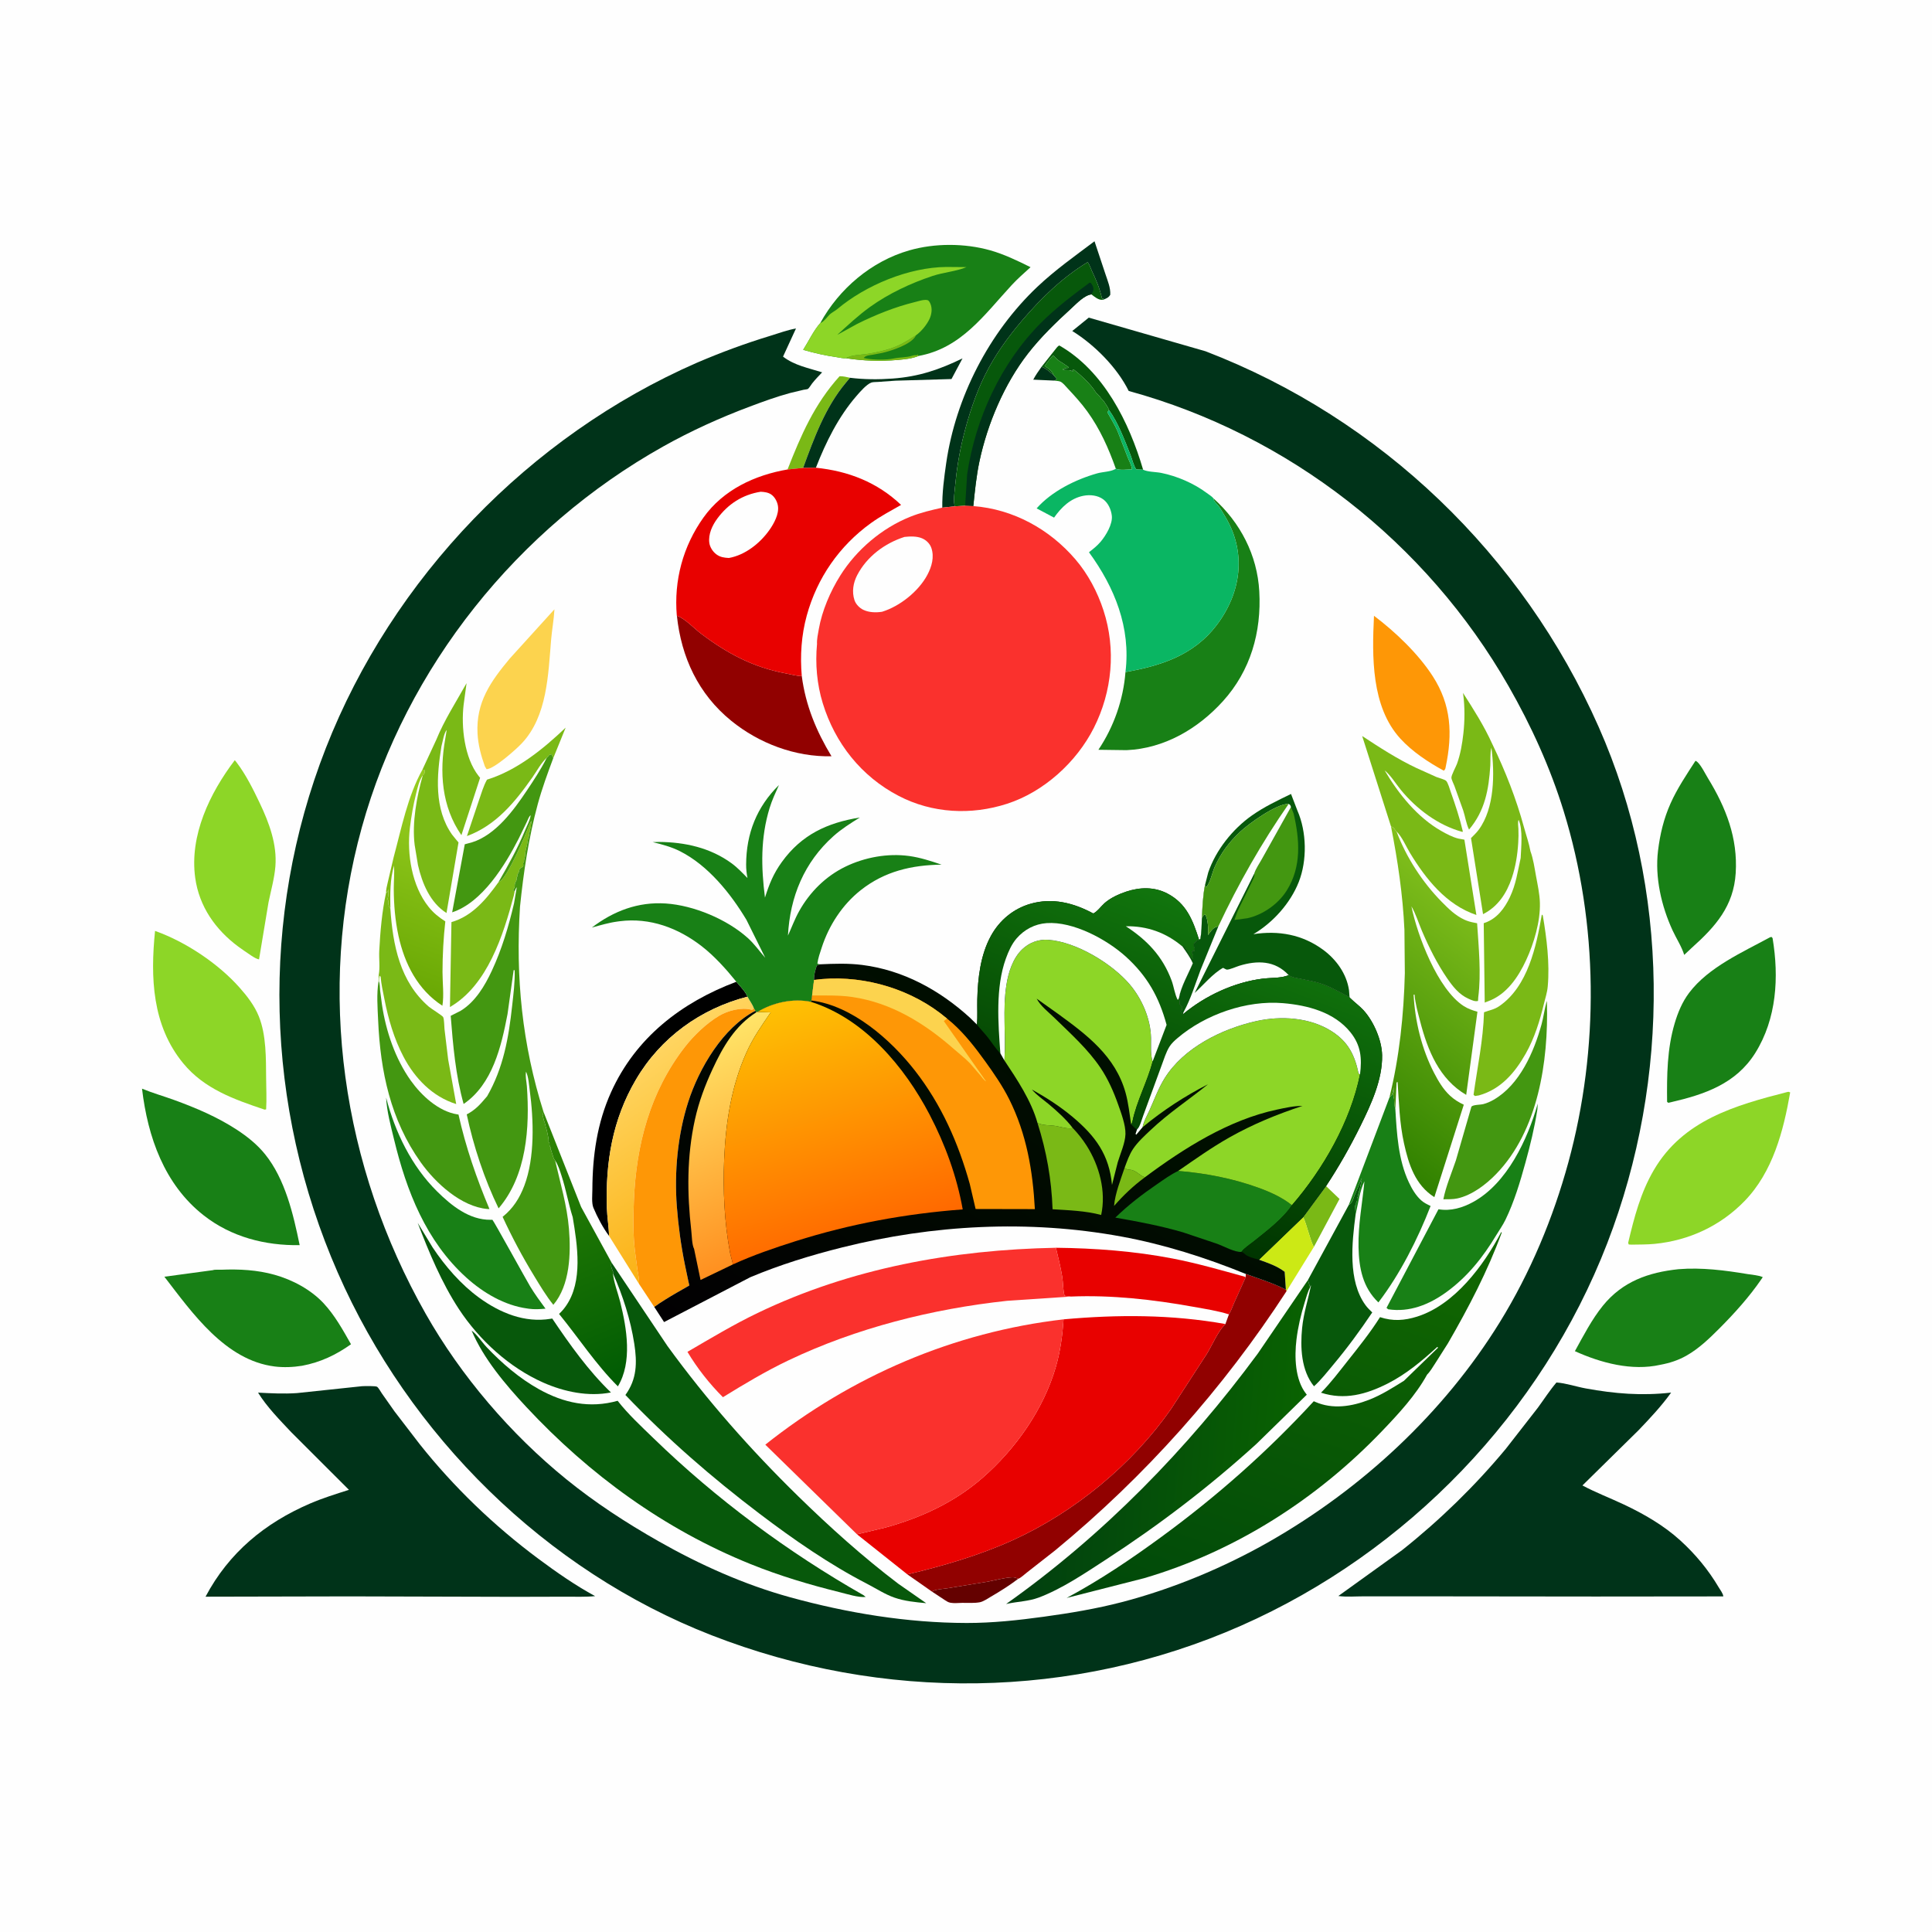 <svg version="1.1" xmlns="http://www.w3.org/2000/svg" style="display: block;" viewBox="0 0 2048 2048" width="1024" height="1024">
<defs>
	<linearGradient id="Gradient1" gradientUnits="userSpaceOnUse" x1="419.073" y1="1044.67" x2="483.927" y2="865.332">
		<stop class="stop0" offset="0" stop-opacity="1" stop-color="rgb(105,168,4)"/>
		<stop class="stop1" offset="1" stop-opacity="1" stop-color="rgb(148,203,30)"/>
	</linearGradient>
	<linearGradient id="Gradient2" gradientUnits="userSpaceOnUse" x1="662.968" y1="1464.59" x2="546.066" y2="1191.83">
		<stop class="stop0" offset="0" stop-opacity="1" stop-color="rgb(0,91,4)"/>
		<stop class="stop1" offset="1" stop-opacity="1" stop-color="rgb(49,135,4)"/>
	</linearGradient>
	<linearGradient id="Gradient3" gradientUnits="userSpaceOnUse" x1="782.247" y1="1279.31" x2="675.631" y2="1122.69">
		<stop class="stop0" offset="0" stop-opacity="1" stop-color="rgb(251,179,23)"/>
		<stop class="stop1" offset="1" stop-opacity="1" stop-color="rgb(255,213,97)"/>
	</linearGradient>
	<linearGradient id="Gradient4" gradientUnits="userSpaceOnUse" x1="1375.84" y1="1539.39" x2="1090.48" y2="1514.98">
		<stop class="stop0" offset="0" stop-opacity="1" stop-color="rgb(9,98,1)"/>
		<stop class="stop1" offset="1" stop-opacity="1" stop-color="rgb(1,63,16)"/>
	</linearGradient>
	<linearGradient id="Gradient5" gradientUnits="userSpaceOnUse" x1="1410.51" y1="1184.25" x2="1584.31" y2="960.263">
		<stop class="stop0" offset="0" stop-opacity="1" stop-color="rgb(48,129,0)"/>
		<stop class="stop1" offset="1" stop-opacity="1" stop-color="rgb(130,192,28)"/>
	</linearGradient>
	<linearGradient id="Gradient6" gradientUnits="userSpaceOnUse" x1="1445.96" y1="1256.01" x2="1278.41" y2="1742.12">
		<stop class="stop0" offset="0" stop-opacity="1" stop-color="rgb(18,105,0)"/>
		<stop class="stop1" offset="1" stop-opacity="1" stop-color="rgb(0,72,10)"/>
	</linearGradient>
	<linearGradient id="Gradient7" gradientUnits="userSpaceOnUse" x1="859.014" y1="1511.54" x2="1192.72" y2="1055.94">
		<stop class="stop0" offset="0" stop-opacity="1" stop-color="rgb(2,0,2)"/>
		<stop class="stop1" offset="1" stop-opacity="1" stop-color="rgb(0,17,0)"/>
	</linearGradient>
	<linearGradient id="Gradient8" gradientUnits="userSpaceOnUse" x1="823.587" y1="1321.45" x2="731.244" y2="1102.41">
		<stop class="stop0" offset="0" stop-opacity="1" stop-color="rgb(255,144,32)"/>
		<stop class="stop1" offset="1" stop-opacity="1" stop-color="rgb(255,229,104)"/>
	</linearGradient>
	<linearGradient id="Gradient9" gradientUnits="userSpaceOnUse" x1="1176.13" y1="1272.66" x2="1293.69" y2="970.38">
		<stop class="stop0" offset="0" stop-opacity="1" stop-color="rgb(0,53,0)"/>
		<stop class="stop1" offset="1" stop-opacity="1" stop-color="rgb(17,117,13)"/>
	</linearGradient>
	<linearGradient id="Gradient10" gradientUnits="userSpaceOnUse" x1="899.988" y1="1313.74" x2="827.868" y2="1063.6">
		<stop class="stop0" offset="0" stop-opacity="1" stop-color="rgb(255,105,0)"/>
		<stop class="stop1" offset="1" stop-opacity="1" stop-color="rgb(254,193,3)"/>
	</linearGradient>
</defs>
<path transform="translate(0,0)" fill="rgb(254,254,254)" d="M -0 -0 L 2048 0 L 2048 2048 L -0 2048 L -0 -0 z"/>
<path transform="translate(0,0)" fill="rgb(0,51,25)" d="M 1104.1 388.813 C 1108.02 390.21 1110.18 391.986 1113.3 394.675 L 1116.9 397.714 L 1120.16 401.5 C 1119.23 403.144 1118.96 402.857 1117.26 403.451 L 1095.29 402.46 C 1097.79 397.621 1100.97 393.257 1104.1 388.813 z"/>
<path transform="translate(0,0)" fill="rgb(122,185,22)" d="M 1381.47 1290.19 L 1405.7 1257.32 L 1419.93 1270.93 L 1392.72 1321.87 C 1387.94 1312.25 1386.02 1300.31 1381.47 1290.19 z"/>
<path transform="translate(0,0)" fill="rgb(100,1,0)" d="M 987.939 1687.17 L 988.881 1686.57 C 993.218 1684.52 999.76 1684.39 1004.55 1683.59 L 1045.25 1676.91 C 1054.21 1675.41 1064.22 1672.37 1073.18 1671.99 C 1075.36 1671.9 1077.41 1672.73 1079.37 1673.59 C 1070.03 1680.68 1060.35 1686.76 1050.23 1692.65 C 1046.9 1694.59 1042.4 1697.74 1038.62 1698.46 C 1032.84 1699.55 1025.97 1699.03 1020.07 1699.09 C 1016.08 1699.12 1011.42 1699.74 1007.5 1698.98 C 1005.19 1698.53 1003.71 1697.55 1001.78 1696.3 L 987.939 1687.17 z"/>
<path transform="translate(0,0)" fill="rgb(122,185,22)" d="M 834.825 497.661 C 849.131 461.185 863.324 428.308 889.957 398.842 C 893.762 398.698 897.328 399.642 901.015 400.455 L 896.53 405.834 C 874.74 431.825 862.844 464.625 851.353 495.991 L 834.825 497.661 z"/>
<path transform="translate(0,0)" fill="rgb(7,88,11)" d="M 1104.1 388.813 L 1118.89 370.135 C 1120.08 368.741 1121.19 366.822 1122.93 366.222 C 1170.07 393.174 1197.05 447.777 1211.74 497.905 L 1204.5 497.597 C 1201.58 493.618 1200.18 486.785 1198.31 482.094 C 1192.1 466.59 1185.35 448.145 1175.57 434.633 C 1174.99 433.05 1174.43 431.847 1173.48 430.429 L 1171.5 427.51 C 1170.57 425.91 1170.03 425.042 1168.67 423.721 L 1166.99 422.005 C 1165.35 418.951 1162.68 417.719 1160.99 415.005 C 1156.1 407.125 1145.51 397.392 1138 391.51 L 1136.67 392.5 L 1137.49 393.5 L 1136.5 394 C 1135.59 391.258 1129.29 393.268 1126.38 391.569 C 1128.11 390.688 1128.83 390.223 1130.85 390.078 L 1132.5 390 L 1132.5 389 L 1126.25 384.75 C 1122.03 382.481 1119.68 380.138 1116.38 376.692 C 1112.91 379.966 1110.17 384.217 1107.27 388.008 C 1110.52 390.017 1114.64 392.532 1116.24 396.123 L 1116.9 397.714 L 1113.3 394.675 C 1110.18 391.986 1108.02 390.21 1104.1 388.813 z"/>
<path transform="translate(0,0)" fill="rgb(204,233,21)" d="M 1381.47 1290.19 C 1386.02 1300.31 1387.94 1312.25 1392.72 1321.87 L 1363.8 1368.65 L 1363.09 1367.04 L 1361.81 1348.19 C 1353.78 1341.94 1344.04 1338.79 1334.61 1335.32 L 1381.47 1290.19 z"/>
<path transform="translate(0,0)" fill="rgb(0,51,25)" d="M 946.238 401.287 C 973.961 399.234 995.393 391.987 1020.29 379.911 L 1008.62 401.798 L 949.221 403.544 L 930.845 404.853 C 928.863 405.018 925.455 404.89 923.711 405.514 C 918.516 407.373 911.443 415.638 907.899 419.732 C 888.722 441.879 875.445 468.695 864.873 495.82 L 851.353 495.991 C 862.844 464.625 874.74 431.825 896.53 405.834 L 901.015 400.455 C 916.295 402.326 930.87 402.379 946.238 401.287 z"/>
<path transform="translate(0,0)" fill="rgb(24,128,22)" d="M 1116.9 397.714 L 1116.24 396.123 C 1114.64 392.532 1110.52 390.017 1107.27 388.008 C 1110.17 384.217 1112.91 379.966 1116.38 376.692 C 1119.68 380.138 1122.03 382.481 1126.25 384.75 L 1132.5 389 L 1132.5 390 L 1130.85 390.078 C 1128.83 390.223 1128.11 390.688 1126.38 391.569 C 1129.29 393.268 1135.59 391.258 1136.5 394 L 1137.49 393.5 L 1136.67 392.5 L 1138 391.51 C 1145.51 397.392 1156.1 407.125 1160.99 415.005 C 1162.68 417.719 1165.35 418.951 1166.99 422.005 L 1168.67 423.721 C 1170.03 425.042 1170.57 425.91 1171.5 427.51 L 1173.48 430.429 C 1174.43 431.847 1174.99 433.05 1175.57 434.633 L 1173.85 437.039 C 1177.56 443.727 1181.53 449.959 1184.65 457 L 1195.5 485.062 C 1196.66 488.018 1200.26 494.785 1199.83 497.564 C 1195.49 497.627 1186.38 498.798 1182.83 496.885 C 1175.08 475.094 1166.15 454.938 1152.56 436.122 C 1146.21 427.338 1138.98 419.41 1131.57 411.521 C 1129.5 409.315 1126.72 405.669 1123.92 404.5 C 1122.24 403.796 1119.15 403.748 1117.26 403.451 C 1118.96 402.857 1119.23 403.144 1120.16 401.5 L 1116.9 397.714 z"/>
<path transform="translate(0,0)" fill="rgb(122,185,22)" d="M 579.603 803.229 C 573.467 808.804 569.065 817.373 564.28 824.16 C 545.881 850.257 525.858 874.898 494.972 886.275 L 507.72 848.307 C 510.276 841.068 512.475 833.155 516.24 826.467 C 548.116 816.607 575.738 794.091 599.605 771.347 L 586.503 803.606 C 585.926 802.157 585.284 800.854 584.51 799.5 L 582 800.49 C 581.322 801.832 581.722 801.321 580.515 802.427 L 579.603 803.229 z"/>
<path transform="translate(0,0)" fill="rgb(0,51,25)" d="M 998.863 538.142 C 998.624 522.674 1000.79 506.317 1003 491 C 1013.09 421.169 1048.44 352.439 1099.65 304.013 C 1118.52 286.17 1139.53 271.312 1160.23 255.754 L 1171.89 290.796 C 1174.18 297.731 1177.35 305.087 1176.93 312.5 C 1175.43 314.926 1174.27 315.611 1171.77 316.738 L 1170.95 317.093 L 1168.2 316.455 C 1165.82 305.919 1162.06 296.915 1157.47 287.229 C 1156.07 284.279 1154.94 280.427 1152.96 277.908 C 1126.19 294.057 1103.29 316.414 1083.16 340.088 C 1068 357.928 1054.64 376.473 1044.19 397.482 C 1034.2 417.545 1026.55 441.104 1021.17 462.852 C 1016.81 480.439 1013.98 498.268 1012.33 516.313 C 1011.75 522.645 1010.63 529.636 1011.87 535.881 L 1011.97 536.726 L 998.863 538.142 z"/>
<path transform="translate(0,0)" fill="rgb(0,0,0)" d="M 780.559 1040.7 C 784.449 1045.43 790.04 1050.9 792.391 1056.5 C 742.623 1069.32 700.204 1099.92 674.052 1144.52 C 649.138 1187.02 641.779 1232.12 643.324 1280.74 C 643.635 1290.53 645.402 1300.36 645.594 1310.07 C 639.322 1301.77 632.98 1289.84 628.991 1280.16 C 626.987 1275.29 627.921 1266.27 627.943 1260.92 C 628.089 1225.14 632.936 1190.65 647.741 1157.8 C 673.813 1099.95 722.279 1062.65 780.559 1040.7 z"/>
<path transform="translate(0,0)" fill="rgb(122,185,22)" d="M 528.391 935.172 L 529.917 934.326 C 538.476 928.988 557.065 885.277 561.172 874.237 C 561.781 872.599 562.513 871.418 563.51 870 C 563.376 872.377 562.39 874.765 562.755 877 L 562.133 878.375 C 561.272 880.45 561.512 879.619 561.5 882 L 560.51 883 C 560.894 885.742 561.222 885.565 560 888 L 558.5 896.51 L 558.128 897.63 C 557.535 899.611 557.206 901.998 556.755 904 L 556.783 905.69 C 556.779 908.608 555.353 910.26 555.5 913.51 L 554.51 915 C 554.63 916.471 555.277 917.901 554.005 919.005 L 552.773 919.722 C 551.474 920.5 551.206 920.472 550.51 922 L 550.286 923.188 C 549.961 924.78 549.384 925.659 548.51 927 L 548.5 929 L 547.755 930 L 547.83 931.097 C 547.826 932.873 547.271 933.48 546.51 935 C 545.457 937.103 545.861 937.239 545.608 939.5 C 545.451 940.899 544.401 942.698 543.732 943.912 L 545.574 944.84 L 544.73 949.109 C 533.509 991.194 516.856 1044.44 476.962 1067.49 L 478.552 977.465 C 500.653 971.161 515.439 953.223 528.391 935.172 z"/>
<path transform="translate(0,0)" fill="url(#Gradient1)" d="M 447.836 815.767 L 449.11 815.99 L 449.957 816.005 C 450.195 817.795 450.526 819.268 449.324 820.868 L 448.173 821.889 C 444.31 827.452 442.649 834.9 441.049 841.387 C 438.106 853.324 435.98 865.211 434.519 877.422 C 431.192 905.236 436.506 939.152 454.453 961.483 C 459.536 967.807 465.232 972.396 472.056 976.72 C 470.061 994.394 469.099 1012.63 469.079 1030.42 C 469.067 1041.57 470.791 1055.3 468.944 1066.12 C 442.759 1049.14 428.834 1021.62 422.379 991.871 C 418.822 975.479 417.487 959.027 417.403 942.277 C 417.362 934.076 418.233 925.738 417.693 917.568 C 413.292 932.321 413.563 947.945 413.803 963.199 C 411.55 959.565 411.51 958.809 411.51 954.5 L 410.51 953 C 412.202 950.454 411.507 945.642 411.51 942.5 L 410.918 945.402 L 409.337 945.959 C 409.033 943.116 410.352 938.874 410.895 936 L 417.268 908.797 C 425.598 877.928 432.169 843.854 447.836 815.767 z"/>
<path transform="translate(0,0)" fill="rgb(122,185,22)" d="M 1634.39 969.5 L 1635.43 970.405 C 1639.55 994.575 1642.87 1021.05 1640.68 1045.59 C 1640.1 1052.17 1638.16 1057.67 1636.64 1063.97 C 1632.22 1082.25 1626.65 1100.44 1617.34 1116.88 C 1605.82 1137.24 1590.83 1154.73 1567.65 1161.18 L 1563.5 1161.82 L 1562.03 1160.5 C 1566.12 1131.1 1572.22 1102.93 1573.13 1073.04 C 1579.01 1070.83 1584.05 1070.18 1589.37 1066.5 C 1619.61 1045.61 1628.55 1003.32 1634.39 969.5 z"/>
<path transform="translate(0,0)" fill="rgb(122,185,22)" d="M 409.337 945.959 L 410.918 945.402 L 411.51 942.5 C 411.507 945.642 412.202 950.454 410.51 953 L 411.51 954.5 C 411.51 958.809 411.55 959.565 413.803 963.199 C 416.38 1001.69 423.951 1040.75 454.661 1067.2 C 457.061 1069.26 469.195 1076.7 469.793 1078.19 C 470.974 1081.12 470.831 1087.53 471.18 1090.82 L 475.072 1123.16 L 483.6 1170.35 C 458.397 1162.5 439.735 1143.08 427.705 1120.14 C 417.591 1100.85 411.595 1080.05 407.42 1058.75 C 405.921 1051.1 404.111 1043.2 403.5 1035.42 L 402.366 1034.27 C 401.918 1036.37 401.661 1038.17 401.698 1040.32 L 401.274 1040.35 L 401.457 1033.5 C 403.017 1025.63 401.583 1016.28 402.021 1007.96 C 403.095 987.539 404.916 965.941 409.337 945.959 z"/>
<path transform="translate(0,0)" fill="rgb(252,211,78)" d="M 587.684 645.93 L 587.698 646.252 C 587.166 656.674 585.13 667.304 584.242 677.775 C 581.098 714.85 580.256 759.078 553.212 787.864 C 546.991 794.486 523.763 815.142 515.784 815.374 L 513.95 812.312 C 509.948 801.121 506.823 789.464 506.205 777.542 C 504.484 744.36 520.142 722.381 540.449 698.002 L 587.684 645.93 z"/>
<path transform="translate(0,0)" fill="rgb(67,151,17)" d="M 1639.68 1061.07 L 1639.83 1063.48 C 1641.43 1125.08 1630.55 1198.61 1585.93 1244.58 C 1575.09 1255.75 1560.36 1266.99 1544.89 1270.38 C 1540.14 1271.41 1534.87 1271.23 1530.02 1271.28 C 1532.64 1257.71 1538.84 1243.27 1543.29 1230.09 L 1559.78 1173.07 C 1561.86 1170.91 1569.1 1171.25 1572.45 1170.37 C 1576.29 1169.36 1580.04 1167.7 1583.47 1165.71 C 1610.93 1149.82 1626.02 1115.18 1634.08 1085.94 C 1636.25 1078.04 1637.19 1069.9 1639.4 1062.04 L 1639.68 1061.07 z"/>
<path transform="translate(0,0)" fill="url(#Gradient2)" d="M 576.212 1178.82 L 616.032 1279.48 L 648.278 1338.37 C 647.465 1342.12 647.761 1342.53 648.995 1346.01 C 649.525 1347.5 650.261 1348.21 649.731 1349.74 C 650.719 1359.85 655.03 1370.45 657.5 1380.37 C 664.369 1407.94 670.512 1443.86 654.984 1469.59 C 631.787 1446.56 613.255 1418.1 592.614 1392.81 C 595.328 1390.33 597.638 1387.62 599.759 1384.62 C 618.256 1358.47 612.009 1319.7 607.094 1290.25 C 602.581 1276.05 600.039 1261.15 595.423 1246.89 C 593.6 1241.26 591.793 1235.1 588.458 1230.18 C 587.555 1228.95 586.966 1228.02 586.477 1226.55 L 586.005 1224.99 L 585.005 1221.99 L 584.51 1220 C 583.418 1217.9 583.51 1218.32 583.51 1216 C 582.249 1214.11 582.51 1214.13 582.51 1212 L 581.51 1210.5 C 581.545 1209.02 581.583 1207.68 581.288 1206.22 L 580.005 1199.99 L 579.005 1195.99 L 578.51 1194.5 C 578.136 1193.12 577.967 1191.82 577.504 1190.43 L 576.51 1187.5 C 576.04 1185.69 575.782 1183.99 575.16 1182.18 L 576.212 1178.82 z"/>
<path transform="translate(0,0)" fill="rgb(254,151,6)" d="M 1456.49 652.764 C 1479.04 669.744 1503.31 692.892 1518.69 716.689 C 1538.49 747.318 1539.86 777.886 1532.5 813.013 C 1532 815.255 1532.26 815.191 1530.5 816.955 C 1514.14 808.087 1497.07 796.783 1484.48 783.026 C 1453.36 749.02 1454.44 695.584 1456.49 652.764 z"/>
<path transform="translate(0,0)" fill="rgb(7,88,11)" d="M 1429.76 1277.29 L 1431.1 1276.36 C 1433.8 1274.26 1434.66 1270.11 1435.91 1267.03 L 1443.5 1249 C 1443.51 1250.53 1443.31 1251.52 1443.01 1253.01 L 1442.76 1254.3 C 1442.24 1256.89 1441.44 1258.82 1441.5 1261.51 L 1440.51 1263 L 1440.5 1265 L 1439.51 1266 C 1439.5 1268.03 1440 1268.5 1438.51 1270 C 1438.5 1272.37 1438.86 1272.96 1437.51 1275 L 1437.5 1277 L 1436.51 1278 L 1436.99 1287.46 C 1433.1 1317.17 1428.62 1357.78 1447.55 1383.58 C 1449.6 1386.38 1452.15 1388.82 1454.64 1391.23 C 1441.73 1410.49 1428.14 1428.97 1413.25 1446.76 C 1406.87 1454.39 1400.28 1462.85 1392.9 1469.53 C 1379.21 1452.71 1378.25 1428.09 1380.33 1407.45 C 1381.87 1392.23 1386.49 1377.88 1389.67 1363 L 1389.35 1362.7 L 1388.84 1364.49 L 1386.4 1356.99 L 1429.76 1277.29 z"/>
<path transform="translate(0,0)" fill="rgb(7,88,11)" d="M 1011.97 536.726 L 1011.87 535.881 C 1010.63 529.636 1011.75 522.645 1012.33 516.313 C 1013.98 498.268 1016.81 480.439 1021.17 462.852 C 1026.55 441.104 1034.2 417.545 1044.19 397.482 C 1054.64 376.473 1068 357.928 1083.16 340.088 C 1103.29 316.414 1126.19 294.057 1152.96 277.908 C 1154.94 280.427 1156.07 284.279 1157.47 287.229 C 1162.06 296.915 1165.82 305.919 1168.2 316.455 L 1170.95 317.093 C 1169.57 317.824 1170.35 317.542 1168.24 317.79 C 1164.56 318.222 1159.82 314.32 1156.95 312.063 C 1149.3 312.994 1141.12 321.869 1135.5 327.003 C 1119.2 341.892 1103.27 357.291 1089.69 374.753 C 1064.65 406.955 1046.81 449.06 1038.3 488.833 C 1034.94 504.542 1033.4 520.519 1031.75 536.469 L 1023.12 536.084 L 1011.97 536.726 z"/>
<path transform="translate(0,0)" fill="rgb(0,51,25)" d="M 1023.12 536.084 L 1025.23 502.573 C 1034.13 443.386 1061.05 384.755 1103.58 342.114 C 1119.17 326.484 1137.25 312.815 1154.93 299.682 L 1156.5 300.04 C 1157.33 301.376 1158.43 302.969 1158.82 304.5 C 1159.6 307.552 1158.45 309.561 1156.95 312.063 C 1149.3 312.994 1141.12 321.869 1135.5 327.003 C 1119.2 341.892 1103.27 357.291 1089.69 374.753 C 1064.65 406.955 1046.81 449.06 1038.3 488.833 C 1034.94 504.542 1033.4 520.519 1031.75 536.469 L 1023.12 536.084 z"/>
<path transform="translate(0,0)" fill="rgb(67,151,17)" d="M 401.274 1040.35 L 401.698 1040.32 C 402.897 1043.22 402.606 1046.87 402.933 1050 L 404.897 1065 C 409.116 1093.04 418.926 1122.31 435.504 1145.54 C 446.77 1161.33 464.814 1178.1 484.665 1181.26 L 486.022 1181.46 C 493.662 1215.92 505.181 1249.13 518.854 1281.64 L 516.831 1281.6 C 488.768 1279.19 461.476 1253.85 446.008 1232.15 C 413.996 1187.24 403.21 1135.71 400.841 1081.59 C 400.254 1068.16 399.066 1053.65 401.274 1040.35 z"/>
<path transform="translate(0,0)" fill="url(#Gradient3)" d="M 792.391 1056.5 C 794.508 1060.58 797.719 1064.64 799.177 1068.91 L 797.205 1070.59 L 796.252 1070.29 C 785.97 1067.46 771.405 1071.37 762.464 1076.69 C 748.958 1084.72 735.567 1097.51 725.908 1109.95 C 689.036 1157.47 674.318 1213.69 671.946 1272.97 C 671.24 1290.61 670.978 1308.82 673.087 1326.38 L 675.806 1346.8 C 676.54 1351.45 677.894 1356.26 677.382 1360.97 L 645.594 1310.07 C 645.402 1300.36 643.635 1290.53 643.324 1280.74 C 641.779 1232.12 649.138 1187.02 674.052 1144.52 C 700.204 1099.92 742.623 1069.32 792.391 1056.5 z"/>
<path transform="translate(0,0)" fill="rgb(7,88,11)" d="M 442.773 1296.27 L 458.65 1322.4 C 471.915 1342.27 488.589 1361.61 508.014 1375.7 C 530.082 1391.7 556.122 1402.52 583.688 1397.98 L 585.395 1397.7 C 603.771 1424.99 623.787 1453.17 647.631 1476.06 C 623.706 1480.8 597.946 1475.37 575.844 1465.59 C 539.932 1449.69 508.095 1420.56 486.538 1387.8 C 468.181 1359.9 454.655 1327.36 442.773 1296.27 z"/>
<path transform="translate(0,0)" fill="rgb(122,185,22)" d="M 462.387 784.38 C 470.905 763.42 483.561 743.92 494.569 724.188 L 491.48 746.958 C 488.654 770.492 492.275 803.383 507.27 822.465 L 508.933 824.501 L 489.1 885.314 C 468.048 854.837 465.672 818.493 472.031 782.904 L 473.5 773.93 C 470.76 776.454 469.031 787.136 467.93 791.131 C 462.869 822.138 460.03 857.614 479.271 884.81 L 483.258 889.738 L 486.041 893.011 L 473.303 967.824 C 455.978 956.923 447.449 936.284 443.08 917.034 L 439.536 895.574 C 436.67 872.049 441.712 844.545 448.173 821.889 L 449.324 820.868 C 450.526 819.268 450.195 817.795 449.957 816.005 L 449.11 815.99 L 447.836 815.767 L 462.387 784.38 z"/>
<path transform="translate(0,0)" fill="rgb(24,128,22)" d="M 409.297 1163.5 C 418.742 1199.96 436.22 1236.13 463.197 1262.83 C 478.512 1277.99 497.441 1293.29 520.065 1293.03 L 521.963 1293 C 523.143 1293.75 557.597 1356.35 561.882 1363.47 C 566.852 1371.74 572.563 1379.48 578.276 1387.25 C 572.421 1387.79 566.673 1388.13 560.827 1387.35 L 559 1387.08 C 534.838 1383.82 512.187 1370.43 494.354 1354.31 C 451.602 1315.68 430.95 1262.62 417.709 1207.85 C 414.202 1193.34 410.093 1178.46 409.297 1163.5 z"/>
<path transform="translate(0,0)" fill="rgb(24,128,22)" d="M 1630.11 1169.83 L 1629.66 1176.11 C 1626.75 1195.06 1622.13 1213.93 1617.04 1232.41 C 1611.42 1252.84 1605.14 1273.9 1595.86 1293 C 1593.07 1298.75 1589.28 1304.05 1585.98 1309.52 C 1571.87 1332.94 1555.49 1353.54 1533.21 1369.71 C 1515.02 1382.91 1494.15 1391.35 1471.5 1387.88 L 1469.77 1386.4 L 1524.84 1281.87 C 1537.87 1284.08 1550.49 1280.28 1561.8 1274.04 C 1597.73 1254.19 1619.39 1207.68 1630.11 1169.83 z"/>
<path transform="translate(0,0)" fill="rgb(24,128,22)" d="M 1472.87 1163.35 L 1474.21 1162.1 C 1476.53 1159.73 1476.84 1155.66 1477.37 1152.51 L 1477.5 1158 L 1476.51 1159 C 1476.64 1160.24 1476.77 1161.21 1477.18 1162.39 C 1478.56 1166.46 1477.49 1170.93 1479.11 1175.38 C 1480.66 1201.46 1482.14 1229.25 1493.42 1253.28 C 1496.65 1260.17 1500.89 1267.46 1506.64 1272.51 C 1509.58 1275.09 1512.99 1276.72 1516.49 1278.39 C 1502.87 1313.47 1484.12 1350.63 1461.15 1380.61 C 1444.51 1364.72 1440.58 1344.21 1440.09 1322 C 1439.58 1298.43 1444.14 1275.59 1446.35 1252.26 C 1441.31 1262.47 1439.69 1276.26 1436.99 1287.46 L 1436.51 1278 L 1437.5 1277 L 1437.51 1275 C 1438.86 1272.96 1438.5 1272.37 1438.51 1270 C 1440 1268.5 1439.5 1268.03 1439.51 1266 L 1440.5 1265 L 1440.51 1263 L 1441.5 1261.51 C 1441.44 1258.82 1442.24 1256.89 1442.76 1254.3 L 1443.01 1253.01 C 1443.31 1251.52 1443.51 1250.53 1443.5 1249 L 1435.91 1267.03 C 1434.66 1270.11 1433.8 1274.26 1431.1 1276.36 L 1429.76 1277.29 L 1472.87 1163.35 z"/>
<path transform="translate(0,0)" fill="rgb(232,1,0)" d="M 1119.32 1322.68 C 1160.74 1323.14 1202.42 1326.23 1243.15 1334.1 C 1269.28 1339.16 1294.95 1346.58 1320.58 1353.68 L 1308.12 1381.36 C 1306.36 1385.22 1304.96 1389.73 1302.71 1393.29 C 1290.49 1389.42 1277.5 1387.51 1264.91 1385.23 C 1222.65 1377.58 1178.14 1372.59 1135.14 1374.4 L 1128.5 1373.55 C 1126.72 1367.46 1127.05 1359.89 1126.02 1353.5 C 1124.35 1343.12 1121.68 1332.91 1119.32 1322.68 z"/>
<path transform="translate(0,0)" fill="rgb(122,185,22)" d="M 1474.52 876.034 L 1443.96 780.217 C 1462.41 792.33 1481.18 804.521 1501.16 813.964 L 1522.73 823.69 C 1525.1 824.654 1531.12 826.124 1532.87 827.654 C 1534.83 829.358 1536.91 836.819 1537.8 839.336 C 1542.74 853.278 1547.32 867.034 1550.69 881.459 L 1550.14 881.836 C 1524.45 874.815 1501.59 857.638 1484.84 837.194 C 1479.48 830.657 1474.28 821.873 1467.77 816.642 C 1482.41 841.481 1502.54 866.581 1528 880.961 C 1533.6 884.124 1539.71 887.407 1546 888.949 L 1552.31 890.074 L 1565.03 969.92 C 1533.19 959.228 1511.48 931.929 1494.56 903.993 C 1490.36 897.061 1486.19 886.979 1480.4 881.418 C 1478.82 879.777 1479.26 880.423 1478.17 878.674 C 1477.13 877.002 1476.25 876.905 1474.52 876.034 z"/>
<path transform="translate(0,0)" fill="rgb(145,1,0)" d="M 717.532 652.733 C 725.862 655.417 735.733 666.1 742.992 671.607 C 770.697 692.626 798.665 707.505 833.069 713.86 C 838.179 714.803 844.793 716.726 849.916 716.648 C 854.006 747.829 865.242 774.892 881.413 801.666 C 843.072 802.57 804.604 788.042 775.072 764.008 C 740.212 735.638 722.194 696.702 717.532 652.733 z"/>
<path transform="translate(0,0)" fill="rgb(24,128,22)" d="M 1797.27 806.5 C 1798.21 806.913 1798.41 806.929 1799.28 807.73 C 1803.46 811.563 1807.47 819.966 1810.48 824.885 C 1829.6 856.138 1842.23 888.239 1839.92 925.495 C 1837.74 960.459 1818.62 982.073 1793.58 1004.5 L 1785.33 1012.23 C 1782.75 1003.64 1776.78 994.465 1772.98 986.21 C 1761.21 960.671 1754.16 930.175 1757.56 901.934 C 1759.68 884.377 1763.61 867.897 1770.84 851.686 C 1777.95 835.735 1787.81 821.123 1797.27 806.5 z"/>
<path transform="translate(0,0)" fill="rgb(141,214,39)" d="M 248.888 805.824 L 250.679 808.011 C 260.609 821.052 268.29 836.512 275.327 851.269 C 285.248 872.071 293.837 895.121 291.913 918.5 C 290.876 931.104 287.231 944.002 284.664 956.39 L 274.589 1016.99 C 270.353 1016.43 262.809 1010.35 258.913 1007.93 L 252.653 1003.5 C 228.369 985.461 211.14 960.89 206.946 930.616 C 200.72 885.662 222.356 840.757 248.888 805.824 z"/>
<path transform="translate(0,0)" fill="rgb(254,151,6)" d="M 799.177 1068.91 L 800.772 1071.45 C 766.381 1089.22 741.003 1132.36 729.489 1168.27 C 718.336 1203.06 714.723 1242.36 717.47 1278.77 C 719.038 1299.54 721.876 1320.21 726.018 1340.63 L 729.759 1358.47 C 729.879 1359.03 730.75 1362.41 730.666 1362.71 C 730.614 1362.9 706.861 1375.66 693.535 1385.4 L 677.382 1360.97 C 677.894 1356.26 676.54 1351.45 675.806 1346.8 L 673.087 1326.38 C 670.978 1308.82 671.24 1290.61 671.946 1272.97 C 674.318 1213.69 689.036 1157.47 725.908 1109.95 C 735.567 1097.51 748.958 1084.72 762.464 1076.69 C 771.405 1071.37 785.97 1067.46 796.252 1070.29 L 797.205 1070.59 L 799.177 1068.91 z"/>
<path transform="translate(0,0)" fill="rgb(24,128,22)" d="M 1876.39 993.5 L 1877.95 993.205 L 1879.01 994.5 C 1885.92 1035.87 1883.34 1079.86 1860.71 1116.11 C 1840.25 1148.88 1806.89 1160.17 1771.24 1168.4 L 1768.5 1169.03 L 1767.19 1168 C 1766.91 1139.83 1767.16 1111.94 1775.24 1084.71 C 1778.65 1073.22 1783.29 1062.05 1790.55 1052.43 C 1811.05 1025.26 1847.08 1009.47 1876.39 993.5 z"/>
<path transform="translate(0,0)" fill="rgb(24,128,22)" d="M 225.727 1346.42 C 227.499 1345.64 232.22 1346.06 234.384 1345.97 C 253.541 1345.18 272.584 1346.13 291.135 1351.35 C 310.042 1356.67 329.362 1366.94 342.891 1381.37 C 354.792 1394.06 363.551 1409.89 372.074 1424.97 C 356.135 1436.33 339.524 1444.14 320.24 1447.76 C 310.815 1449.29 300.571 1449.72 291.061 1448.52 C 238.811 1441.92 203.939 1391.94 174.251 1353.38 L 225.727 1346.42 z"/>
<path transform="translate(0,0)" fill="rgb(24,128,22)" d="M 1779.4 1345.39 C 1803.72 1343.41 1828.61 1346.58 1852.6 1350.6 C 1857.46 1351.42 1864.2 1351.77 1868.6 1353.82 L 1866.92 1356.32 C 1854.3 1374.75 1838.48 1392.3 1822.71 1408.11 C 1812.11 1418.74 1800.8 1429.65 1787.64 1437.07 C 1778.89 1442.02 1769.87 1444.91 1760.01 1446.74 C 1729.85 1453.57 1696.9 1444.73 1669.46 1432.29 C 1678.46 1416 1687.37 1398.62 1699.1 1384.13 C 1719.9 1358.43 1747.41 1348.73 1779.4 1345.39 z"/>
<path transform="translate(0,0)" fill="rgb(122,185,22)" d="M 1580.95 792.617 C 1579.34 798.36 1580.15 805.515 1579.78 811.512 C 1578.2 836.865 1574.11 859.502 1557.24 879.383 C 1554.28 873.503 1553.16 865.392 1551.02 859 L 1541.71 833.029 C 1540.94 830.921 1538.66 826.579 1538.55 824.46 C 1538.4 821.714 1543.39 812.724 1544.55 809.45 C 1548.25 798.986 1550 788.492 1551.24 777.5 C 1552.73 764.23 1552.87 749.356 1551.06 736.114 L 1550.82 734.483 C 1562.24 752.265 1573.27 769.612 1582 788.932 C 1595.85 817.699 1607.14 846.309 1615.56 877.168 C 1617.84 885.544 1620.8 893.815 1622.35 902.365 C 1625.33 910.46 1626.63 919.81 1628.18 928.312 C 1629.89 937.718 1632.08 947.388 1632.35 956.973 C 1632.91 976.8 1626.06 999.958 1617.75 1017.82 C 1609.31 1035.97 1597.04 1054.17 1577.5 1061.37 L 1575.98 1061.92 L 1573.87 1062.81 L 1572.81 978.602 L 1574.19 978.133 C 1586.84 973.692 1594.97 962.821 1600.55 951.011 C 1607.11 937.118 1608.7 924.208 1611.97 909.547 C 1612.45 898.175 1614.54 879.457 1609.77 869.028 C 1608.67 871.92 1609.44 875.526 1609.57 878.601 C 1609.79 883.625 1609.68 888.539 1609.37 893.555 C 1608.57 906.263 1606.64 918.541 1602.59 930.656 C 1597.14 946.969 1587.7 961.227 1572.09 969.037 L 1559.33 888.403 C 1562.12 885.638 1565.08 882.824 1567.43 879.664 C 1584.46 856.705 1584.49 819.741 1580.95 792.617 z"/>
<path transform="translate(0,0)" fill="rgb(141,214,39)" d="M 164.361 986.808 L 165.146 987.096 C 197.085 998.556 231.332 1021.44 253.837 1046.76 C 261.954 1055.89 269.761 1065.94 274.354 1077.36 C 282.37 1097.31 281.911 1122.09 282.105 1143.23 C 282.205 1154.05 282.769 1165.15 282.119 1175.95 L 280.5 1176.26 C 248.297 1165.43 216.604 1154.36 194.257 1127.2 C 161.173 1087 159.361 1036.2 164.361 986.808 z"/>
<path transform="translate(0,0)" fill="rgb(24,128,22)" d="M 1286.31 528.278 C 1314.74 553.855 1332.76 588.306 1334.9 626.885 C 1337.29 670.046 1325.7 710.983 1296.23 743.454 C 1269.82 772.554 1234.24 793.44 1194.23 795.196 L 1164.35 794.801 C 1180.69 770.495 1190.79 741.706 1193.04 712.41 C 1230.79 705.712 1265.57 694.568 1289.8 662.551 C 1315.67 628.357 1321.44 586.245 1299.36 548.657 C 1297.02 544.679 1294.51 540.207 1291.8 536.5 C 1289.7 533.633 1286.79 531.899 1286.31 528.278 z"/>
<path transform="translate(0,0)" fill="rgb(145,1,0)" d="M 1320.51 1350.41 C 1334.75 1355.58 1349.59 1360.1 1363.09 1367.04 L 1363.8 1368.65 C 1296.71 1471.98 1213.6 1565.23 1118.5 1643.47 L 1088.41 1667.04 C 1086.15 1668.73 1081.91 1672.79 1079.37 1673.59 C 1077.41 1672.73 1075.36 1671.9 1073.18 1671.99 C 1064.22 1672.37 1054.21 1675.41 1045.25 1676.91 L 1004.55 1683.59 C 999.76 1684.39 993.218 1684.52 988.881 1686.57 L 987.939 1687.17 L 961.89 1668.94 C 999.827 1659.85 1037.67 1648.92 1073.28 1632.79 C 1138.94 1603.05 1200.01 1552.76 1241.34 1493.62 L 1279.32 1435.1 C 1285.11 1425.66 1290.3 1412.82 1297.77 1404.77 L 1298.99 1403.52 L 1302.71 1393.29 C 1304.96 1389.73 1306.36 1385.22 1308.12 1381.36 L 1320.58 1353.68 L 1320.51 1350.41 z"/>
<path transform="translate(0,0)" fill="rgb(24,128,22)" d="M 150.554 1154.04 C 161.73 1158.67 173.448 1161.96 184.824 1166.11 C 208.042 1174.57 230.619 1184.16 251.364 1197.76 C 262.318 1204.94 272.724 1213.29 280.975 1223.53 C 302.316 1250.02 310.949 1287.21 317.654 1319.91 C 280.995 1320.48 245.118 1311.26 215.879 1288.3 C 174.146 1255.54 156.574 1205.15 150.554 1154.04 z"/>
<path transform="translate(0,0)" fill="rgb(141,214,39)" d="M 1894.91 1157.5 C 1896.54 1157.3 1895.61 1157.25 1897.66 1158 C 1890.51 1199.12 1879.16 1242.36 1849.38 1273.09 C 1823.81 1299.47 1790.43 1315.03 1753.83 1318.57 C 1745.82 1319.34 1737.56 1319.22 1729.5 1319.38 L 1726.56 1319.21 L 1725.9 1317.5 C 1732.28 1290.59 1739 1264.51 1753.09 1240.38 C 1784.08 1187.33 1839.24 1171.75 1894.91 1157.5 z"/>
<path transform="translate(0,0)" fill="url(#Gradient4)" d="M 1388.84 1364.49 C 1386.23 1369.22 1384.64 1375.42 1383.02 1380.59 C 1379.02 1393.46 1375.93 1406.61 1374.31 1420 C 1372.12 1438.08 1372.68 1462.44 1384.49 1477.45 L 1385.27 1478.41 L 1331.98 1530.5 C 1282.08 1575.91 1228.78 1616.56 1172.24 1653.29 C 1150.04 1667.71 1125.89 1684.16 1101.05 1693.5 C 1090.34 1697.53 1078.53 1697.67 1067.4 1700.13 L 1066.51 1700.33 C 1169.29 1627.6 1258.64 1536.05 1333.28 1434.88 L 1386.4 1356.99 L 1388.84 1364.49 z"/>
<path transform="translate(0,0)" fill="rgb(7,88,11)" d="M 648.278 1338.37 L 707.512 1426.78 C 749.077 1483.99 795.547 1536.63 846.084 1586.05 C 879.486 1618.72 914.862 1650.5 952.094 1678.75 L 981.815 1699.44 C 970.317 1698.36 959.076 1697.34 948.112 1693.54 C 938.192 1690.11 928.596 1683.81 919.23 1678.97 C 879.096 1658.27 841.259 1631.96 805.302 1604.71 C 754.434 1566.16 707.067 1524.95 662.947 1478.74 C 675.212 1461.94 675.459 1444.4 672.374 1424.5 C 668.412 1398.94 660.238 1373.34 649.731 1349.74 C 650.261 1348.21 649.525 1347.5 648.995 1346.01 C 647.761 1342.53 647.465 1342.12 648.278 1338.37 z"/>
<path transform="translate(0,0)" fill="rgb(24,128,22)" d="M 869.488 342.507 C 889.414 306.117 923.656 276.97 963.781 265.424 C 990.847 257.636 1022.6 257.728 1049.71 265.362 C 1064.25 269.457 1078.94 276.513 1092.42 283.237 C 1085.6 289.408 1078.63 295.523 1072.38 302.281 C 1043.3 333.752 1018.96 369.118 973.615 377.343 C 967.002 380.152 958.535 380.947 951.408 381.572 C 933.226 383.166 914.854 382.533 896.803 379.727 C 894.254 380.159 889.71 379.01 887.034 378.629 C 874.887 376.903 863.172 374.243 851.394 370.832 C 857.134 361.889 862.451 350.338 869.488 342.507 z"/>
<path transform="translate(0,0)" fill="rgb(122,185,22)" d="M 896.803 379.727 C 901.883 376.194 913.254 376.124 919.497 375.134 C 927.833 373.812 936.263 372.043 944.281 369.389 C 953.989 366.176 962.615 360.821 971.132 355.302 L 970.632 356.213 C 965.413 365.24 945.529 371.661 935.48 374.041 L 925.48 375.964 C 921.845 376.674 918.064 376.397 915.5 379.51 L 917 379.755 L 918.21 380.05 C 925.81 381.501 939.97 381.642 947.5 380 C 953.99 378.585 960.897 379.123 967.25 377.005 C 969.008 376.419 970.196 376.466 972 376.5 L 972.898 375.717 L 973.615 377.343 C 967.002 380.152 958.535 380.947 951.408 381.572 C 933.226 383.166 914.854 382.533 896.803 379.727 z"/>
<path transform="translate(0,0)" fill="rgb(141,214,39)" d="M 869.488 342.507 L 870.52 342.043 C 873.666 340.279 876.419 336.742 878.814 334.089 C 881.134 331.52 884.804 329.943 887.517 327.667 C 917.858 302.229 963.33 283.33 1003.27 282.988 L 1024.57 283.161 C 1013.39 287.752 1000.29 288.641 988.63 292.5 C 965.5 300.154 942.158 311.11 922.31 325.332 C 910.114 334.071 898.651 344.813 887.583 354.938 L 908.389 343.491 C 927.622 333.845 948.927 325.302 969.896 320.19 C 973.649 319.275 979.415 317.235 983.133 318.128 C 984.582 318.476 985.468 320.259 986.061 321.5 C 988.488 326.577 987.676 332.966 985.412 337.921 C 982.602 344.07 976.666 351.364 971.132 355.302 C 962.615 360.821 953.989 366.176 944.281 369.389 C 936.263 372.043 927.833 373.812 919.497 375.134 C 913.254 376.124 901.883 376.194 896.803 379.727 C 894.254 380.159 889.71 379.01 887.034 378.629 C 874.887 376.903 863.172 374.243 851.394 370.832 C 857.134 361.889 862.451 350.338 869.488 342.507 z"/>
<path transform="translate(0,0)" fill="rgb(7,88,11)" d="M 499.949 1410.5 C 505.368 1414.22 511.132 1423.06 515.933 1428.12 C 531.96 1445.04 550.659 1461.12 571.054 1472.49 C 597.662 1487.33 625.07 1493.2 654.723 1484.91 C 665.985 1499.33 679.842 1512.07 692.954 1524.8 C 758.969 1588.9 835.512 1645.59 915.5 1691.06 L 917.642 1692.82 C 910.003 1693.65 897.8 1689.7 890.229 1687.83 C 858.027 1679.88 826.276 1670.38 795.5 1657.95 C 704.268 1621.1 624.726 1563.21 557.894 1491.44 C 535.951 1467.88 512.568 1440.35 499.949 1410.5 z"/>
<path transform="translate(0,0)" fill="rgb(7,88,11)" d="M 1277.35 938.22 L 1280.78 924.825 C 1288.83 901.143 1306.67 878.833 1326.98 864.5 C 1340.14 855.217 1354.13 848.634 1368.53 841.634 L 1375.35 859.356 C 1385.19 881.781 1385.74 912.177 1376.72 934.994 C 1367.81 957.537 1349.38 977.997 1328.65 990.269 C 1355.26 986.163 1380.57 990.589 1402.62 1006.84 C 1416.5 1017.07 1427.44 1032.24 1429.98 1049.5 L 1430.61 1057.28 C 1421.29 1052.45 1411.86 1046.77 1401.97 1043.27 C 1394.23 1040.53 1386.29 1039.26 1378.28 1037.57 C 1374.15 1036.7 1369.39 1036.31 1366.01 1033.65 C 1359.25 1037 1346.75 1036.44 1338.94 1037.39 C 1308.36 1041.14 1277.72 1055.43 1254.18 1075.03 L 1253.18 1075.25 C 1252.43 1073.29 1252.81 1073.85 1251.72 1072.39 L 1251.01 1071.49 L 1252.75 1070.99 L 1253.01 1067.04 L 1251.5 1065.51 L 1250.25 1064.51 C 1250.45 1062.66 1250.48 1061.44 1250.09 1059.59 L 1249.7 1058.06 C 1251.66 1046.19 1259.65 1032.35 1264.39 1021.12 C 1261.69 1014.83 1257.25 1008.88 1253.37 1003.26 L 1254.7 1002.52 C 1257.39 1005.26 1259.33 1008.05 1261 1011.5 C 1262.01 1013.59 1263.1 1014.87 1264.62 1016.63 C 1265 1013.03 1264.85 1012.72 1263.14 1009.5 L 1264 1008 L 1265.99 1008 L 1266.49 1005.5 C 1265.36 1003.66 1265.4 1002.63 1265.49 1000.5 C 1267.32 998.202 1268.1 996.947 1271.05 996.124 L 1272.47 995.236 C 1273.71 988.044 1273.84 980.856 1274.06 973.574 C 1274.61 961.658 1275 949.957 1277.35 938.22 z"/>
<path transform="translate(0,0)" fill="rgb(67,151,17)" d="M 1368.48 855.52 L 1371.35 862.53 C 1377.72 890.326 1379.82 918.58 1364.14 943.769 C 1355.12 958.259 1338.98 969.612 1322.4 973.348 L 1308.53 975.194 C 1309.93 971.237 1311.27 967.205 1313.05 963.399 L 1326.95 935 C 1328.2 932.206 1330.21 929.101 1329.58 925.971 C 1331.2 920.718 1335.51 914.706 1338.15 909.78 L 1368.48 855.52 z"/>
<path transform="translate(0,0)" fill="rgb(254,254,254)" d="M 1277.35 938.22 L 1278.5 940.578 C 1282.96 935.906 1284.91 925.146 1287.68 918.918 C 1294.11 904.47 1302.8 892.814 1314.28 882.017 C 1324.03 872.836 1353.37 851.802 1366.08 852.152 C 1367.82 853.444 1367.91 853.446 1368.48 855.52 L 1338.15 909.78 C 1335.51 914.706 1331.2 920.718 1329.58 925.971 L 1266.34 1052.61 C 1275.59 1044.2 1285.63 1032 1296.5 1025.95 C 1297.31 1026.31 1299.8 1027.83 1300.5 1027.85 C 1303.58 1027.91 1310.56 1024.71 1313.73 1023.74 C 1332.73 1017.91 1351.55 1018.01 1366.01 1033.65 C 1359.25 1037 1346.75 1036.44 1338.94 1037.39 C 1308.36 1041.14 1277.72 1055.43 1254.18 1075.03 L 1253.18 1075.25 C 1252.43 1073.29 1252.81 1073.85 1251.72 1072.39 L 1251.01 1071.49 L 1252.75 1070.99 L 1253.01 1067.04 L 1251.5 1065.51 L 1250.25 1064.51 C 1250.45 1062.66 1250.48 1061.44 1250.09 1059.59 L 1249.7 1058.06 C 1251.66 1046.19 1259.65 1032.35 1264.39 1021.12 C 1261.69 1014.83 1257.25 1008.88 1253.37 1003.26 L 1254.7 1002.52 C 1257.39 1005.26 1259.33 1008.05 1261 1011.5 C 1262.01 1013.59 1263.1 1014.87 1264.62 1016.63 C 1265 1013.03 1264.85 1012.72 1263.14 1009.5 L 1264 1008 L 1265.99 1008 L 1266.49 1005.5 C 1265.36 1003.66 1265.4 1002.63 1265.49 1000.5 C 1267.32 998.202 1268.1 996.947 1271.05 996.124 L 1272.47 995.236 C 1273.71 988.044 1273.84 980.856 1274.06 973.574 C 1274.61 961.658 1275 949.957 1277.35 938.22 z"/>
<path transform="translate(0,0)" fill="rgb(7,88,11)" d="M 1274.06 973.574 L 1275.49 970.307 L 1277.58 969.5 C 1280.58 973.922 1281.18 986.02 1280.47 991.292 L 1281.5 989.898 C 1284.28 986.156 1286.54 982.698 1291.49 982.016 L 1272.56 1028.39 C 1267.04 1043.06 1262.47 1058.44 1254.99 1072.23 C 1254.19 1073.7 1254.46 1073.13 1254.18 1075.03 L 1253.18 1075.25 C 1252.43 1073.29 1252.81 1073.85 1251.72 1072.39 L 1251.01 1071.49 L 1252.75 1070.99 L 1253.01 1067.04 L 1251.5 1065.51 L 1250.25 1064.51 C 1250.45 1062.66 1250.48 1061.44 1250.09 1059.59 L 1249.7 1058.06 C 1251.66 1046.19 1259.65 1032.35 1264.39 1021.12 C 1261.69 1014.83 1257.25 1008.88 1253.37 1003.26 L 1254.7 1002.52 C 1257.39 1005.26 1259.33 1008.05 1261 1011.5 C 1262.01 1013.59 1263.1 1014.87 1264.62 1016.63 C 1265 1013.03 1264.85 1012.72 1263.14 1009.5 L 1264 1008 L 1265.99 1008 L 1266.49 1005.5 C 1265.36 1003.66 1265.4 1002.63 1265.49 1000.5 C 1267.32 998.202 1268.1 996.947 1271.05 996.124 L 1272.47 995.236 C 1273.71 988.044 1273.84 980.856 1274.06 973.574 z"/>
<path transform="translate(0,0)" fill="rgb(67,151,17)" d="M 1277.35 938.22 L 1278.5 940.578 C 1282.96 935.906 1284.91 925.146 1287.68 918.918 C 1294.11 904.47 1302.8 892.814 1314.28 882.017 C 1324.03 872.836 1353.37 851.802 1366.08 852.152 C 1337.68 892.906 1312.6 937.018 1291.49 982.016 C 1286.54 982.698 1284.28 986.156 1281.5 989.898 L 1280.47 991.292 C 1281.18 986.02 1280.58 973.922 1277.58 969.5 L 1275.49 970.307 L 1274.06 973.574 C 1274.61 961.658 1275 949.957 1277.35 938.22 z"/>
<path transform="translate(0,0)" fill="url(#Gradient5)" d="M 1474.52 876.034 C 1476.25 876.905 1477.13 877.002 1478.17 878.674 C 1479.26 880.423 1478.82 879.777 1480.4 881.418 C 1490.6 908.738 1507.94 935.385 1528.39 956.106 C 1535.69 963.509 1542.76 970.464 1552.3 974.903 C 1555.92 976.587 1559.13 977.383 1563 978.117 L 1565.8 978.706 C 1567.44 1004 1570.27 1032.03 1567 1057.16 L 1566.77 1061 C 1563.83 1062.12 1559.32 1059.89 1556.39 1058.57 C 1546.72 1054.21 1539.99 1045.71 1534.13 1037.18 C 1523.53 1021.77 1514.79 1004.28 1507.44 987.072 C 1503.73 978.382 1500.89 968.91 1496.16 960.74 C 1502.44 991.704 1524 1048.63 1551.55 1066.42 C 1556.17 1069.4 1560.92 1071.01 1566.15 1072.5 L 1554.23 1160.62 C 1525.67 1143.85 1513.44 1113.6 1505.44 1082.78 C 1503.09 1073.74 1500.17 1063.67 1499.5 1054.35 L 1498.46 1054.5 C 1500.04 1082.74 1507.1 1112.05 1520.16 1137.27 C 1524.67 1145.98 1529.88 1154.83 1537.16 1161.52 C 1541.61 1165.62 1546.23 1168.47 1551.68 1171.04 L 1520.47 1269.04 C 1500.18 1256.1 1493.28 1234.48 1488.31 1212.02 C 1483.54 1190.45 1483.01 1168.83 1481.5 1146.91 L 1480.42 1147.5 L 1479.11 1175.38 C 1477.49 1170.93 1478.56 1166.46 1477.18 1162.39 C 1476.77 1161.21 1476.64 1160.24 1476.51 1159 L 1477.5 1158 L 1477.37 1152.51 C 1476.84 1155.66 1476.53 1159.73 1474.21 1162.1 L 1472.87 1163.35 C 1483.44 1120.46 1488.08 1075.68 1489.19 1031.57 L 1488.75 985.609 C 1487.03 948.551 1481.69 912.399 1474.52 876.034 z"/>
<path transform="translate(0,0)" fill="rgb(24,128,22)" d="M 780.559 1040.7 C 769.766 1027.37 757.559 1013.71 744.036 1003.18 C 719.04 983.712 688.936 972.428 656.924 976.545 L 655 976.803 C 645.509 978.02 636.591 980.734 627.386 983.258 C 650.447 965.677 676.436 955.789 705.766 957.734 C 735.395 959.698 770.591 974.471 792.638 994.266 C 799.785 1000.68 804.874 1008.14 811.173 1015.25 L 791.263 975.078 C 774.418 946.965 750.541 917.325 720.788 902.31 C 711.68 897.714 701.761 895.091 691.893 892.674 L 698.5 892.485 C 726.001 892.691 752.941 898.621 775.52 915.119 C 781.683 919.622 787.003 925.3 792.338 930.733 C 791.435 925.97 790.92 921.362 790.935 916.503 C 791.038 883.457 802.266 855.27 825.732 832.159 C 822.107 840.202 818.354 848.187 815.775 856.642 C 806.131 888.258 806.777 919.033 810.896 951.512 C 815.365 937.266 819.904 926.068 828.727 913.839 C 849.715 884.751 876.941 872.162 911.488 866.591 C 901.843 872.536 892.061 878.69 883.586 886.254 C 852.421 914.068 837.429 950.646 835.262 991.771 C 839.181 983.2 842.487 974.165 847.08 965.942 C 858.453 945.58 875.261 928.826 896.312 918.628 C 916.728 908.738 941.057 904.323 963.656 907.388 C 975.371 908.977 986.932 912.734 998.079 916.559 C 966.412 916.997 937.866 923.562 912.497 943.558 C 892.941 958.973 878.743 980.825 871.062 1004.44 C 869.25 1010.01 867.192 1015.63 866.467 1021.46 L 869.151 1022.22 L 865.832 1023.5 C 864.221 1028.29 862.657 1033.69 862.929 1038.78 L 860.875 1055.22 L 860.102 1060.56 L 859.628 1061.99 C 840.634 1058.07 819.36 1062.66 802.947 1072.71 L 801.682 1073.13 L 800.772 1071.45 L 799.177 1068.91 C 797.719 1064.64 794.508 1060.58 792.391 1056.5 C 790.04 1050.9 784.449 1045.43 780.559 1040.7 z"/>
<path transform="translate(0,0)" fill="rgb(250,49,45)" d="M 1135.14 1374.4 L 1067.72 1378.9 C 988.213 1387.45 907.751 1407.68 835.477 1442.19 C 811.474 1453.66 788.952 1467.16 766.332 1481.09 C 752.069 1466.86 739.045 1450.34 728.722 1433.02 C 753.227 1418.75 777.477 1404.15 803.064 1391.84 C 902.039 1344.25 1010.12 1324.79 1119.32 1322.68 C 1121.68 1332.91 1124.35 1343.12 1126.02 1353.5 C 1127.05 1359.89 1126.72 1367.46 1128.5 1373.55 L 1135.14 1374.4 z"/>
<path transform="translate(0,0)" fill="rgb(10,182,99)" d="M 1175.57 434.633 C 1185.35 448.145 1192.1 466.59 1198.31 482.094 C 1200.18 486.785 1201.58 493.618 1204.5 497.597 L 1211.74 497.905 C 1216.7 500.354 1225.3 500.161 1231 501.316 C 1247.88 504.736 1265.52 512.368 1279.32 522.663 C 1281.24 524.093 1284.94 526.412 1286.31 528.278 C 1286.79 531.899 1289.7 533.633 1291.8 536.5 C 1294.51 540.207 1297.02 544.679 1299.36 548.657 C 1321.44 586.245 1315.67 628.357 1289.8 662.551 C 1265.57 694.568 1230.79 705.712 1193.04 712.41 C 1198.87 665.34 1181.54 622.66 1154.35 585.4 C 1158.75 581.979 1163.07 578.577 1166.68 574.311 C 1172.26 567.735 1179.69 555.506 1178.56 546.5 C 1177.76 540.135 1174.79 533.272 1169.55 529.376 C 1163.68 525.009 1155.51 524.186 1148.5 525.544 C 1134.82 528.192 1125.07 537.745 1117.35 548.714 L 1098.87 538.886 C 1114.87 520.777 1140.14 508.262 1163.15 501.756 C 1168.72 500.181 1176.69 500.123 1181.61 497.555 L 1182.83 496.885 C 1186.38 498.798 1195.49 497.627 1199.83 497.564 C 1200.26 494.785 1196.66 488.018 1195.5 485.062 L 1184.65 457 C 1181.53 449.959 1177.56 443.727 1173.85 437.039 L 1175.57 434.633 z"/>
<path transform="translate(0,0)" fill="url(#Gradient6)" d="M 1488.23 1463.71 L 1524.48 1428.5 L 1523.5 1427.87 C 1507.31 1442.64 1490.52 1456.75 1470.86 1466.68 C 1448.15 1478.15 1425.23 1484.39 1400.33 1476.31 C 1410.55 1466.07 1419.59 1453.96 1428.58 1442.63 C 1440.49 1427.62 1452.63 1412.46 1462.87 1396.23 C 1476.48 1400.72 1488.73 1399.89 1502.24 1395.64 C 1541.91 1383.13 1572.94 1341.27 1591.31 1306.14 L 1591.95 1306.5 C 1576.78 1347.8 1556.82 1385.99 1534.86 1423.99 L 1521.38 1445.22 C 1518.75 1449.16 1516.16 1453.82 1512.79 1457.13 C 1500.86 1478.91 1482.46 1498.77 1465.39 1516.62 C 1396.13 1589.08 1309.53 1644.47 1213 1672.9 L 1130.7 1693.88 C 1166.22 1674.83 1198.96 1652.72 1231.45 1628.94 C 1290.09 1585.99 1343.44 1538.83 1392.68 1485.36 L 1394.27 1486.07 C 1412.7 1494.22 1432.98 1490.94 1451.22 1483.84 C 1464.75 1478.57 1475.99 1471.23 1488.23 1463.71 z"/>
<path transform="translate(0,0)" fill="rgb(67,151,17)" d="M 579.603 803.229 L 580.515 802.427 C 581.722 801.321 581.322 801.832 582 800.49 L 584.51 799.5 C 585.284 800.854 585.926 802.157 586.503 803.606 C 580.493 819.689 574.535 835.917 570.028 852.5 C 560.407 887.907 554.966 924.62 551.234 961.064 C 546.399 1036.02 553.483 1107.07 576.212 1178.82 L 575.16 1182.18 C 575.782 1183.99 576.04 1185.69 576.51 1187.5 L 577.504 1190.43 C 577.967 1191.82 578.136 1193.12 578.51 1194.5 L 579.005 1195.99 L 580.005 1199.99 L 581.288 1206.22 C 581.583 1207.68 581.545 1209.02 581.51 1210.5 L 582.51 1212 C 582.51 1214.13 582.249 1214.11 583.51 1216 C 583.51 1218.32 583.418 1217.9 584.51 1220 L 585.005 1221.99 L 586.005 1224.99 L 586.477 1226.55 C 586.966 1228.02 587.555 1228.95 588.458 1230.18 C 593.98 1254.32 601.104 1277.91 603.122 1302.74 C 605.229 1328.66 604.286 1362.27 586.571 1383.17 C 578.993 1373.8 572.603 1363.03 566.321 1352.74 C 553.897 1332.39 542.764 1311.55 532.792 1289.9 C 543.837 1281.05 550.792 1270.1 555.789 1256.9 C 567.099 1227.03 565.732 1187.07 561.563 1155.99 C 560.696 1149.52 560.303 1141.98 557.652 1136 C 556.653 1140.73 558.159 1146.64 558.51 1151.5 C 561.672 1195.29 558.277 1246.29 528.525 1280.91 C 513.52 1250.13 501.863 1214.84 494.761 1181.31 C 503.639 1176.69 508.806 1171 515.127 1163.52 L 516.416 1161.99 C 533.599 1132.02 539.167 1100.27 542.894 1066.31 C 544.273 1053.74 545.939 1041.15 545.579 1028.5 L 544.5 1028.36 L 537.989 1075 C 531.447 1109.24 522.084 1149.41 491.467 1170.25 C 482.966 1140.04 480.213 1108 477.764 1076.82 L 488.359 1071.46 C 503.787 1062.01 513.846 1045.16 521.307 1029.17 C 531.96 1006.34 539.141 982.188 544.869 957.71 L 547.808 940.5 C 546.761 941.624 546.207 943.434 545.574 944.84 L 543.732 943.912 C 544.401 942.698 545.451 940.899 545.608 939.5 C 545.861 937.239 545.457 937.103 546.51 935 C 547.271 933.48 547.826 932.873 547.83 931.097 L 547.755 930 L 548.5 929 L 548.51 927 C 549.384 925.659 549.961 924.78 550.286 923.188 L 550.51 922 C 551.206 920.472 551.474 920.5 552.773 919.722 L 554.005 919.005 C 555.277 917.901 554.63 916.471 554.51 915 L 555.5 913.51 C 555.353 910.26 556.779 908.608 556.783 905.69 L 556.755 904 C 557.206 901.998 557.535 899.611 558.128 897.63 L 558.5 896.51 L 560 888 C 561.222 885.565 560.894 885.742 560.51 883 L 561.5 882 C 561.512 879.619 561.272 880.45 562.133 878.375 L 562.755 877 C 562.39 874.765 563.376 872.377 563.51 870 C 562.513 871.418 561.781 872.599 561.172 874.237 C 557.065 885.277 538.476 928.988 529.917 934.326 L 528.391 935.172 C 539.046 916.644 548.712 899.397 556.886 879.506 C 558.962 874.453 561.771 869.64 562.544 864.182 C 560.656 865.409 559.554 868.939 558.552 871.024 L 549.815 889 C 535.524 917.034 511.155 956.733 479.322 967.093 L 492.677 894.97 L 500.316 892.912 C 525.453 885.114 544.656 858.68 558.536 837.936 C 565.77 827.123 573.103 815.969 579.025 804.384 L 579.603 803.229 z"/>
<path transform="translate(0,0)" fill="rgb(232,1,0)" d="M 864.873 495.82 C 899.275 499.321 929.902 511.212 955.18 535.225 C 944.261 541.504 933.399 547.146 923.145 554.553 C 889.722 578.693 866.135 612.646 855.202 652.502 C 849.476 673.374 848.039 695.126 849.916 716.648 C 844.793 716.726 838.179 714.803 833.069 713.86 C 798.665 707.505 770.697 692.626 742.992 671.607 C 735.733 666.1 725.862 655.417 717.532 652.733 L 717.451 652.617 C 714.265 615.282 723.938 579.146 745.738 548.565 C 766.712 519.142 800.084 503.649 834.825 497.661 L 851.353 495.991 L 864.873 495.82 z"/>
<path transform="translate(0,0)" fill="rgb(254,254,254)" d="M 806.357 521.267 C 810.134 521.431 814.399 521.976 817.564 524.206 C 821.397 526.907 823.968 531.796 824.668 536.375 C 825.969 544.873 820.401 555.041 815.657 561.759 C 805.692 575.87 789.938 588.412 772.675 591.482 C 767.651 591.206 763.549 590.711 759.383 587.631 C 755.629 584.856 752.524 580.061 751.904 575.407 C 750.692 566.293 755.052 556.942 760.335 549.764 C 771.779 534.212 787.224 524.297 806.357 521.267 z"/>
<path transform="translate(0,0)" fill="rgb(232,1,0)" d="M 1127.43 1398.56 C 1185.2 1393.37 1241.72 1393.35 1298.99 1403.52 L 1297.77 1404.77 C 1290.3 1412.82 1285.11 1425.66 1279.32 1435.1 L 1241.34 1493.62 C 1200.01 1552.76 1138.94 1603.05 1073.28 1632.79 C 1037.67 1648.92 999.827 1659.85 961.89 1668.94 L 908.466 1626.45 L 938.422 1619.32 C 976.264 1608.9 1011.76 1592.54 1041.5 1566.59 C 1076.84 1535.76 1106.34 1493.86 1119.37 1448.51 C 1124.05 1432.22 1126.27 1415.44 1127.43 1398.56 z"/>
<path transform="translate(0,0)" fill="rgb(250,49,45)" d="M 908.466 1626.45 L 811.257 1531.41 C 902.778 1458.66 1011.12 1411.99 1127.43 1398.56 C 1126.27 1415.44 1124.05 1432.22 1119.37 1448.51 C 1106.34 1493.86 1076.84 1535.76 1041.5 1566.59 C 1011.76 1592.54 976.264 1608.9 938.422 1619.32 L 908.466 1626.45 z"/>
<path transform="translate(0,0)" fill="rgb(0,51,25)" d="M 1649.9 1465.5 C 1659.73 1466.13 1671.05 1469.99 1680.95 1471.79 C 1711.77 1477.41 1740.26 1479.75 1771.46 1476.21 C 1761.14 1490.63 1749.04 1503.42 1736.82 1516.22 L 1677.45 1574.64 C 1691.57 1582.19 1706.92 1588.02 1721.43 1594.87 C 1742.67 1604.88 1763.67 1617.01 1781.12 1632.87 C 1797.26 1647.54 1810.86 1664 1821.98 1682.78 C 1823.48 1685.32 1826.62 1689.34 1826.77 1692.26 L 1691.5 1692.39 L 1502.62 1692.18 L 1446.02 1692.18 C 1437.21 1692.17 1427.42 1693.02 1418.71 1691.83 L 1486.19 1643.28 C 1526.21 1611.52 1563.46 1575.24 1596.13 1535.95 L 1630.22 1492.21 C 1636.74 1483.31 1642.75 1473.91 1649.9 1465.5 z"/>
<path transform="translate(0,0)" fill="rgb(0,51,25)" d="M 383.691 1469.44 C 386.112 1469.28 398.379 1469.01 399.777 1470.07 C 401.431 1471.32 403.512 1475.26 404.82 1477.12 L 418.152 1496.07 L 444.872 1530.86 C 481.045 1576.41 523.963 1617.62 570.632 1652.32 C 589.794 1666.57 609.86 1680.56 630.846 1691.97 C 620.564 1692.99 609.894 1692.51 599.543 1692.56 L 545.499 1692.7 L 370.5 1692.23 L 217.878 1692.56 C 242.588 1645.9 280.744 1614.44 328.741 1593.78 C 342.151 1588.01 356.012 1583.72 369.904 1579.3 L 308.88 1518.34 C 296.594 1505.3 282.979 1491.49 273.546 1476.25 C 287.211 1476.97 301.084 1477.68 314.753 1476.74 L 383.691 1469.44 z"/>
<path transform="translate(0,0)" fill="rgb(250,49,45)" d="M 1031.75 536.469 C 1074.08 539.752 1112.45 560.85 1139.92 592.867 C 1153.3 608.453 1163.37 627.463 1169.71 646.956 C 1183.2 688.185 1179.01 733.003 1159.5 771.619 C 1141.16 807.918 1106.51 839.407 1067.59 852.012 C 1029.58 864.324 988.294 862.244 952.64 843.687 C 912.994 823.053 885.151 787.834 872.159 745.451 C 865.937 725.156 864.11 703.745 866.073 682.654 C 865.78 677.808 867.105 671.845 867.936 667.064 C 871.336 647.475 880.218 626.799 890.787 610 C 907.965 582.697 934.72 559.952 964.656 547.88 C 975.767 543.4 987.203 540.73 998.863 538.142 L 1011.97 536.726 L 1023.12 536.084 L 1031.75 536.469 z"/>
<path transform="translate(0,0)" fill="rgb(254,254,254)" d="M 958.76 569.171 C 964.725 568.511 971.722 568.252 977.332 570.602 C 981.74 572.448 985.687 576.206 987.259 580.783 C 990.582 590.459 987.706 600.617 983.071 609.335 C 973.735 626.897 953.831 642.731 934.947 648.522 C 928.429 649.483 921.249 649.326 915.226 646.472 C 911.182 644.555 907.183 640.507 905.778 636.198 C 902.843 627.204 904.436 617.754 908.744 609.522 C 919.037 589.856 937.945 575.832 958.76 569.171 z"/>
<path transform="translate(0,0)" fill="url(#Gradient7)" d="M 1035.66 1086.14 C 1036.33 1077.3 1035.76 1068.36 1035.97 1059.5 C 1036.49 1036.86 1039.35 1012.3 1050.38 992.149 C 1059.46 975.563 1074.19 963.245 1092.41 958.028 C 1115.7 951.361 1138.18 957.112 1158.91 968.314 C 1162.82 966.65 1167.55 960.275 1170.91 957.309 C 1177.17 951.793 1185.95 947.776 1193.82 945.166 C 1208.27 940.368 1223.53 939.939 1237.33 947.088 C 1257.7 957.636 1264.5 975.52 1271.05 996.124 C 1268.1 996.947 1267.32 998.202 1265.49 1000.5 C 1265.4 1002.63 1265.36 1003.66 1266.49 1005.5 L 1265.99 1008 L 1264 1008 L 1263.14 1009.5 C 1264.85 1012.72 1265 1013.03 1264.62 1016.63 C 1263.1 1014.87 1262.01 1013.59 1261 1011.5 C 1259.33 1008.05 1257.39 1005.26 1254.7 1002.52 L 1253.37 1003.26 C 1257.25 1008.88 1261.69 1014.83 1264.39 1021.12 C 1259.65 1032.35 1251.66 1046.19 1249.7 1058.06 L 1250.09 1059.59 C 1250.48 1061.44 1250.45 1062.66 1250.25 1064.51 L 1251.5 1065.51 L 1253.01 1067.04 L 1252.75 1070.99 L 1251.01 1071.49 L 1251.72 1072.39 C 1252.81 1073.85 1252.43 1073.29 1253.18 1075.25 L 1254.18 1075.03 C 1277.72 1055.43 1308.36 1041.14 1338.94 1037.39 C 1346.75 1036.44 1359.25 1037 1366.01 1033.65 C 1369.39 1036.31 1374.15 1036.7 1378.28 1037.57 C 1386.29 1039.26 1394.23 1040.53 1401.97 1043.27 C 1411.86 1046.77 1421.29 1052.45 1430.61 1057.28 L 1431.43 1058.13 C 1435.9 1062.57 1441.03 1066.16 1445.33 1070.84 C 1456.13 1082.59 1464.78 1102.66 1465.09 1118.56 C 1465.59 1144.33 1453.47 1170.55 1442.31 1193.2 C 1431.37 1215.4 1419.33 1236.65 1405.7 1257.32 L 1381.47 1290.19 L 1334.61 1335.32 C 1344.04 1338.79 1353.78 1341.94 1361.81 1348.19 L 1363.09 1367.04 C 1349.59 1360.1 1334.75 1355.58 1320.51 1350.41 C 1278.19 1333.13 1233.43 1318.97 1188.42 1310.73 C 1090.37 1292.78 989.056 1298.18 892.667 1322.33 C 859.452 1330.65 826.918 1340.67 795.316 1353.92 L 703.948 1401.44 L 693.535 1385.4 C 706.861 1375.66 730.614 1362.9 730.666 1362.71 C 730.75 1362.41 729.879 1359.03 729.759 1358.47 L 726.018 1340.63 C 721.876 1320.21 719.038 1299.54 717.47 1278.77 C 714.723 1242.36 718.336 1203.06 729.489 1168.27 C 741.003 1132.36 766.381 1089.22 800.772 1071.45 L 801.682 1073.13 L 802.947 1072.71 C 819.36 1062.66 840.634 1058.07 859.628 1061.99 L 860.102 1060.56 L 860.875 1055.22 L 862.929 1038.78 C 862.657 1033.69 864.221 1028.29 865.832 1023.5 L 869.151 1022.22 C 884.206 1021.53 899.011 1020.99 914.01 1022.89 C 957.509 1028.41 996.057 1049.55 1028.16 1078.8 L 1035.66 1086.14 z"/>
<path transform="translate(0,0)" fill="rgb(122,185,22)" d="M 1192.09 1238.01 C 1194.14 1239.52 1195.18 1239.78 1197.62 1239.94 C 1204.62 1240.43 1207.46 1246.05 1213.66 1247.95 C 1201.23 1257.19 1191.13 1266.73 1180.95 1278.36 C 1182.09 1264.95 1187.85 1250.78 1192.09 1238.01 z"/>
<path transform="translate(0,0)" fill="rgb(122,185,22)" d="M 1099.8 1190.4 C 1106.18 1193.42 1112.68 1192.47 1119.5 1193.66 C 1124.57 1194.55 1132.54 1197.16 1137.13 1195.72 C 1142.57 1201.37 1147.56 1207.67 1151.78 1214.29 C 1165.39 1235.64 1172.7 1262.99 1167.28 1287.93 C 1150.77 1283.47 1132.79 1282.93 1115.78 1281.86 C 1114.62 1249.99 1109.44 1220.83 1099.8 1190.4 z"/>
<path transform="translate(0,0)" fill="rgb(24,128,22)" d="M 1315.99 1327.06 C 1309.03 1327.65 1297.15 1321.01 1290.28 1318.5 L 1253.9 1306.29 C 1230.57 1299.47 1206.23 1294.85 1182.3 1290.72 C 1195.9 1277.48 1210.8 1266.05 1226.43 1255.34 C 1233.64 1250.4 1241.02 1244.99 1248.92 1241.25 C 1277.46 1243.53 1306.87 1249.21 1333.82 1258.99 C 1346.23 1263.49 1359.2 1269.23 1369.49 1277.58 C 1360.13 1291.9 1342.76 1304.88 1329.5 1315.56 C 1325.35 1318.9 1319.06 1322.81 1315.99 1327.06 z"/>
<path transform="translate(0,0)" fill="url(#Gradient8)" d="M 802.947 1072.71 L 816.979 1073.16 C 807.338 1087.23 798.15 1100.27 791.138 1116 C 775.058 1152.07 769.312 1190.06 767.637 1229.24 C 766.248 1261.75 767.895 1295.67 773.843 1327.69 L 774.4 1330.28 L 777.044 1340.27 L 742.608 1356.82 L 735.762 1323.89 C 733.49 1319.66 733.399 1309.92 732.805 1304.71 C 728.276 1264.94 728.017 1225.8 736.712 1186.53 C 740.819 1167.98 747.384 1150.47 755.366 1133.26 C 766.361 1109.55 779.14 1087.4 801.682 1073.13 L 802.947 1072.71 z"/>
<path transform="translate(0,0)" fill="rgb(254,151,6)" d="M 862.929 1038.78 C 909.06 1032.53 959.318 1045.72 996.428 1073.8 L 1003.85 1079.69 L 1009.5 1084.4 C 1022.99 1096.44 1033.92 1110.57 1044.45 1125.19 C 1053.67 1138.01 1062.75 1151.15 1069.82 1165.29 C 1088.2 1202.04 1094.83 1241.14 1097 1281.71 L 1034.19 1281.58 L 1027.99 1255 C 1015.88 1211.6 997.992 1171.12 970.208 1135.35 C 944.267 1101.96 903.222 1065.96 860.102 1060.56 L 860.875 1055.22 L 862.929 1038.78 z"/>
<path transform="translate(0,0)" fill="rgb(252,211,78)" d="M 862.929 1038.78 C 909.06 1032.53 959.318 1045.72 996.428 1073.8 L 1003.85 1079.69 L 1000.5 1082.37 L 1045.25 1146.31 C 1043.7 1145.89 1040.27 1141.28 1039.18 1139.87 L 1028.33 1127.26 C 1023.05 1121.78 1016.83 1117.01 1011.11 1111.98 C 980.115 1084.71 944.915 1062.96 903.456 1056.85 C 889.392 1054.78 875.051 1055.34 860.875 1055.22 L 862.929 1038.78 z"/>
<path transform="translate(0,0)" fill="rgb(141,214,39)" d="M 1064.69 1124.07 L 1064.77 1122.95 C 1066.42 1096.44 1062.65 1070.68 1066.82 1044 C 1068.91 1030.69 1073.7 1015.51 1083.84 1006.02 C 1091.3 999.039 1100.93 995.501 1111.15 996.216 C 1140.73 998.285 1178.71 1021.32 1197.49 1043.38 C 1210.62 1058.8 1219.75 1080 1220.15 1100.3 C 1220.31 1108.29 1219.4 1117.55 1221.83 1125.22 C 1216.21 1146.95 1204.9 1167.01 1200.38 1189.09 C 1200.15 1190.23 1199.74 1190.99 1199.07 1191.93 C 1197.3 1180.7 1196.22 1169.42 1193.17 1158.43 C 1182.37 1119.57 1152.17 1097 1121.19 1074.46 L 1098.93 1058.61 C 1102.86 1066.35 1111.71 1073.08 1117.98 1079.21 C 1135.02 1095.86 1153.11 1111.99 1166.52 1131.87 C 1174.49 1143.69 1180.37 1156.93 1185.11 1170.34 C 1188.34 1179.44 1193.27 1192.47 1193.04 1202.09 C 1192.81 1211.54 1187.61 1222.88 1184.87 1232 L 1178.77 1256.05 C 1175.81 1224.06 1161.15 1204.22 1137 1183.96 C 1123.82 1172.9 1108.84 1163.31 1093.83 1154.91 C 1099.01 1161.03 1105.65 1165.4 1111.76 1170.5 C 1120.49 1177.79 1130.25 1186.59 1137.13 1195.72 C 1132.54 1197.16 1124.57 1194.55 1119.5 1193.66 C 1112.68 1192.47 1106.18 1193.42 1099.8 1190.4 C 1093.08 1166.57 1078.25 1144.49 1064.69 1124.07 z"/>
<path transform="translate(0,0)" fill="rgb(141,214,39)" d="M 1211.18 1194.85 C 1212.25 1188.7 1216.28 1181.9 1218.83 1176.18 C 1223.81 1165 1228.02 1153.44 1234.51 1143.01 C 1254.72 1110.55 1295.14 1090.64 1331.5 1082.44 C 1357.83 1076.5 1388.7 1078.38 1411.89 1093.31 C 1429.27 1104.5 1436.08 1118.42 1440.2 1138 L 1441.69 1138.87 C 1431.62 1188.79 1402.59 1239.39 1369.49 1277.58 C 1359.2 1269.23 1346.23 1263.49 1333.82 1258.99 C 1306.87 1249.21 1277.46 1243.53 1248.92 1241.25 C 1266.72 1228.96 1284.26 1216.45 1303.12 1205.79 C 1327.99 1191.73 1353.57 1181.26 1380.64 1172.34 C 1371.7 1172.23 1362.33 1174.37 1353.61 1176.22 C 1302.64 1187.04 1255.04 1217.16 1213.66 1247.95 C 1207.46 1246.05 1204.62 1240.43 1197.62 1239.94 C 1195.18 1239.78 1194.14 1239.52 1192.09 1238.01 C 1194.63 1231.21 1197.11 1223.85 1201.19 1217.79 C 1206.11 1210.48 1213.22 1204.05 1219.6 1198 C 1238.77 1179.85 1260.17 1165.84 1280.55 1149.37 C 1255.63 1162.04 1232.77 1177.12 1211.18 1194.85 z"/>
<path transform="translate(0,0)" fill="url(#Gradient9)" d="M 1035.66 1086.14 C 1036.33 1077.3 1035.76 1068.36 1035.97 1059.5 C 1036.49 1036.86 1039.35 1012.3 1050.38 992.149 C 1059.46 975.563 1074.19 963.245 1092.41 958.028 C 1115.7 951.361 1138.18 957.112 1158.91 968.314 C 1162.82 966.65 1167.55 960.275 1170.91 957.309 C 1177.17 951.793 1185.95 947.776 1193.82 945.166 C 1208.27 940.368 1223.53 939.939 1237.33 947.088 C 1257.7 957.636 1264.5 975.52 1271.05 996.124 C 1268.1 996.947 1267.32 998.202 1265.49 1000.5 C 1265.4 1002.63 1265.36 1003.66 1266.49 1005.5 L 1265.99 1008 L 1264 1008 L 1263.14 1009.5 C 1264.85 1012.72 1265 1013.03 1264.62 1016.63 C 1263.1 1014.87 1262.01 1013.59 1261 1011.5 C 1259.33 1008.05 1257.39 1005.26 1254.7 1002.52 L 1253.37 1003.26 C 1257.25 1008.88 1261.69 1014.83 1264.39 1021.12 C 1259.65 1032.35 1251.66 1046.19 1249.7 1058.06 L 1250.09 1059.59 C 1250.48 1061.44 1250.45 1062.66 1250.25 1064.51 L 1251.5 1065.51 L 1253.01 1067.04 L 1252.75 1070.99 L 1251.01 1071.49 L 1251.72 1072.39 C 1252.81 1073.85 1252.43 1073.29 1253.18 1075.25 L 1254.18 1075.03 C 1277.72 1055.43 1308.36 1041.14 1338.94 1037.39 C 1346.75 1036.44 1359.25 1037 1366.01 1033.65 C 1369.39 1036.31 1374.15 1036.7 1378.28 1037.57 C 1386.29 1039.26 1394.23 1040.53 1401.97 1043.27 C 1411.86 1046.77 1421.29 1052.45 1430.61 1057.28 L 1431.43 1058.13 C 1435.9 1062.57 1441.03 1066.16 1445.33 1070.84 C 1456.13 1082.59 1464.78 1102.66 1465.09 1118.56 C 1465.59 1144.33 1453.47 1170.55 1442.31 1193.2 C 1431.37 1215.4 1419.33 1236.65 1405.7 1257.32 L 1381.47 1290.19 L 1334.61 1335.32 C 1330.41 1334.19 1322.66 1332.45 1319.53 1329.3 C 1318.27 1328.03 1317.66 1327.7 1315.99 1327.06 C 1319.06 1322.81 1325.35 1318.9 1329.5 1315.56 C 1342.76 1304.88 1360.13 1291.9 1369.49 1277.58 C 1402.59 1239.39 1431.62 1188.79 1441.69 1138.87 L 1440.2 1138 C 1436.08 1118.42 1429.27 1104.5 1411.89 1093.31 C 1388.7 1078.38 1357.83 1076.5 1331.5 1082.44 C 1295.14 1090.64 1254.72 1110.55 1234.51 1143.01 C 1228.02 1153.44 1223.81 1165 1218.83 1176.18 C 1216.28 1181.9 1212.25 1188.7 1211.18 1194.85 L 1204.5 1202.78 L 1203.73 1202 L 1205.36 1197.16 L 1203.99 1196.51 C 1202.36 1195.33 1200.65 1193.28 1199.07 1191.93 C 1199.74 1190.99 1200.15 1190.23 1200.38 1189.09 C 1204.9 1167.01 1216.21 1146.95 1221.83 1125.22 C 1219.4 1117.55 1220.31 1108.29 1220.15 1100.3 C 1219.75 1080 1210.62 1058.8 1197.49 1043.38 C 1178.71 1021.32 1140.73 998.285 1111.15 996.216 C 1100.93 995.501 1091.3 999.039 1083.84 1006.02 C 1073.7 1015.51 1068.91 1030.69 1066.82 1044 C 1062.65 1070.68 1066.42 1096.44 1064.77 1122.95 L 1064.69 1124.07 L 1060.43 1116.59 C 1055.39 1111.57 1051.58 1105.37 1047.19 1099.77 C 1043.51 1095.07 1039.27 1090.9 1035.66 1086.14 z"/>
<path transform="translate(0,0)" fill="rgb(254,254,254)" d="M 1249.7 1058.06 L 1248.5 1060.06 C 1245.28 1054.11 1244.39 1046.01 1241.98 1039.5 C 1232.45 1013.76 1216.12 996.698 1193.45 981.864 C 1216.23 981.514 1236 988.676 1253.37 1003.26 C 1257.25 1008.88 1261.69 1014.83 1264.39 1021.12 C 1259.65 1032.35 1251.66 1046.19 1249.7 1058.06 z"/>
<path transform="translate(0,0)" fill="rgb(254,254,254)" d="M 1205.36 1197.16 C 1208.22 1195.07 1210.47 1186.23 1211.83 1182.69 L 1231.27 1129.62 C 1233.79 1123.08 1236.02 1115.21 1239.81 1109.3 C 1241.98 1105.93 1245.06 1103.12 1248.09 1100.53 C 1277.58 1075.36 1321.21 1060.09 1360.06 1063.39 C 1386.23 1065.61 1414.37 1072.94 1431.49 1094.22 C 1442.75 1108.2 1443.78 1121.87 1441.69 1138.87 L 1440.2 1138 C 1436.08 1118.42 1429.27 1104.5 1411.89 1093.31 C 1388.7 1078.38 1357.83 1076.5 1331.5 1082.44 C 1295.14 1090.64 1254.72 1110.55 1234.51 1143.01 C 1228.02 1153.44 1223.81 1165 1218.83 1176.18 C 1216.28 1181.9 1212.25 1188.7 1211.18 1194.85 L 1204.5 1202.78 L 1203.73 1202 L 1205.36 1197.16 z"/>
<path transform="translate(0,0)" fill="rgb(254,254,254)" d="M 1060.43 1116.59 C 1058.06 1084.58 1055.17 1046.83 1066.25 1016.16 C 1068.94 1008.72 1072.38 1000.87 1077.58 994.828 C 1085.75 985.325 1096.94 979.424 1109.49 978.538 C 1137.67 976.546 1173.32 995.842 1193.5 1014.13 C 1216.16 1034.67 1228.71 1057.04 1236.64 1086.4 L 1221.83 1125.22 C 1219.4 1117.55 1220.31 1108.29 1220.15 1100.3 C 1219.75 1080 1210.62 1058.8 1197.49 1043.38 C 1178.71 1021.32 1140.73 998.285 1111.15 996.216 C 1100.93 995.501 1091.3 999.039 1083.84 1006.02 C 1073.7 1015.51 1068.91 1030.69 1066.82 1044 C 1062.65 1070.68 1066.42 1096.44 1064.77 1122.95 L 1064.69 1124.07 L 1060.43 1116.59 z"/>
<path transform="translate(0,0)" fill="url(#Gradient10)" d="M 802.947 1072.71 C 819.36 1062.66 840.634 1058.07 859.628 1061.99 C 915.896 1079.65 958.881 1130.72 985.449 1181.6 C 1001.92 1213.16 1014.26 1246.93 1020.52 1282.01 C 959.853 1286.59 901.366 1297.34 843.302 1315.71 C 820.997 1322.77 798.343 1330.52 777.044 1340.27 L 774.4 1330.28 L 773.843 1327.69 C 767.895 1295.67 766.248 1261.75 767.637 1229.24 C 769.312 1190.06 775.058 1152.07 791.138 1116 C 798.15 1100.27 807.338 1087.23 816.979 1073.16 L 802.947 1072.71 z"/>
<path transform="translate(0,0)" fill="rgb(0,51,25)" d="M 1154.13 336.702 L 1277.94 372.367 C 1463.84 443.793 1614 588.438 1694.59 770.421 C 1770.6 942.059 1771.21 1143.37 1703.79 1317.8 C 1634.25 1497.69 1491.85 1645.54 1315.5 1723.33 C 1137.04 1802.05 935.568 1804.01 754.379 1733.47 C 578.089 1664.83 433.67 1521.64 358.025 1348.97 C 280.79 1172.67 275.124 972.614 345.394 793.062 C 415.983 612.697 561.324 462.034 738.769 384.5 C 764.202 373.595 790.176 363.98 816.654 355.947 C 825.593 353.235 834.564 349.825 843.765 348.209 L 830.047 378.039 C 842.37 387.511 857.018 390.074 871.495 394.695 C 867.86 398.518 864.163 402.325 860.885 406.463 C 859.802 407.829 857.722 411.395 856.437 412.285 C 855.906 412.653 852.644 413.02 851.833 413.187 L 837.596 416.593 C 823.185 420.478 808.97 425.682 795 430.917 C 763.372 442.768 732.335 456.839 702.867 473.364 C 548.907 559.704 430.752 706.734 383.506 877.206 C 335.324 1051.06 362.708 1236.52 451.276 1392.72 C 488.687 1458.7 541.353 1520.23 600.253 1568.02 C 630.914 1592.89 663.546 1614.12 697.815 1633.62 C 741.795 1658.64 788.779 1679.74 837.633 1693.19 C 898.259 1709.87 961.63 1720.32 1024.66 1720.43 C 1052.02 1720.47 1079.3 1717.53 1106.36 1713.81 C 1134.34 1709.97 1162.1 1705.37 1189.46 1698.25 C 1243.18 1684.26 1297.63 1661.56 1345.84 1634.01 C 1443.78 1578.04 1530.4 1497.87 1589.84 1401.59 C 1622.13 1349.29 1646.4 1291.27 1662.55 1232.08 C 1695.42 1111.58 1694.46 979.153 1657.51 859.678 C 1643.19 813.368 1623.21 769.42 1599.16 727.369 C 1511.93 574.82 1366.08 460.853 1196.47 414.433 C 1184.17 389.521 1160.1 365.403 1136.65 350.883 L 1154.13 336.702 z"/>
</svg>